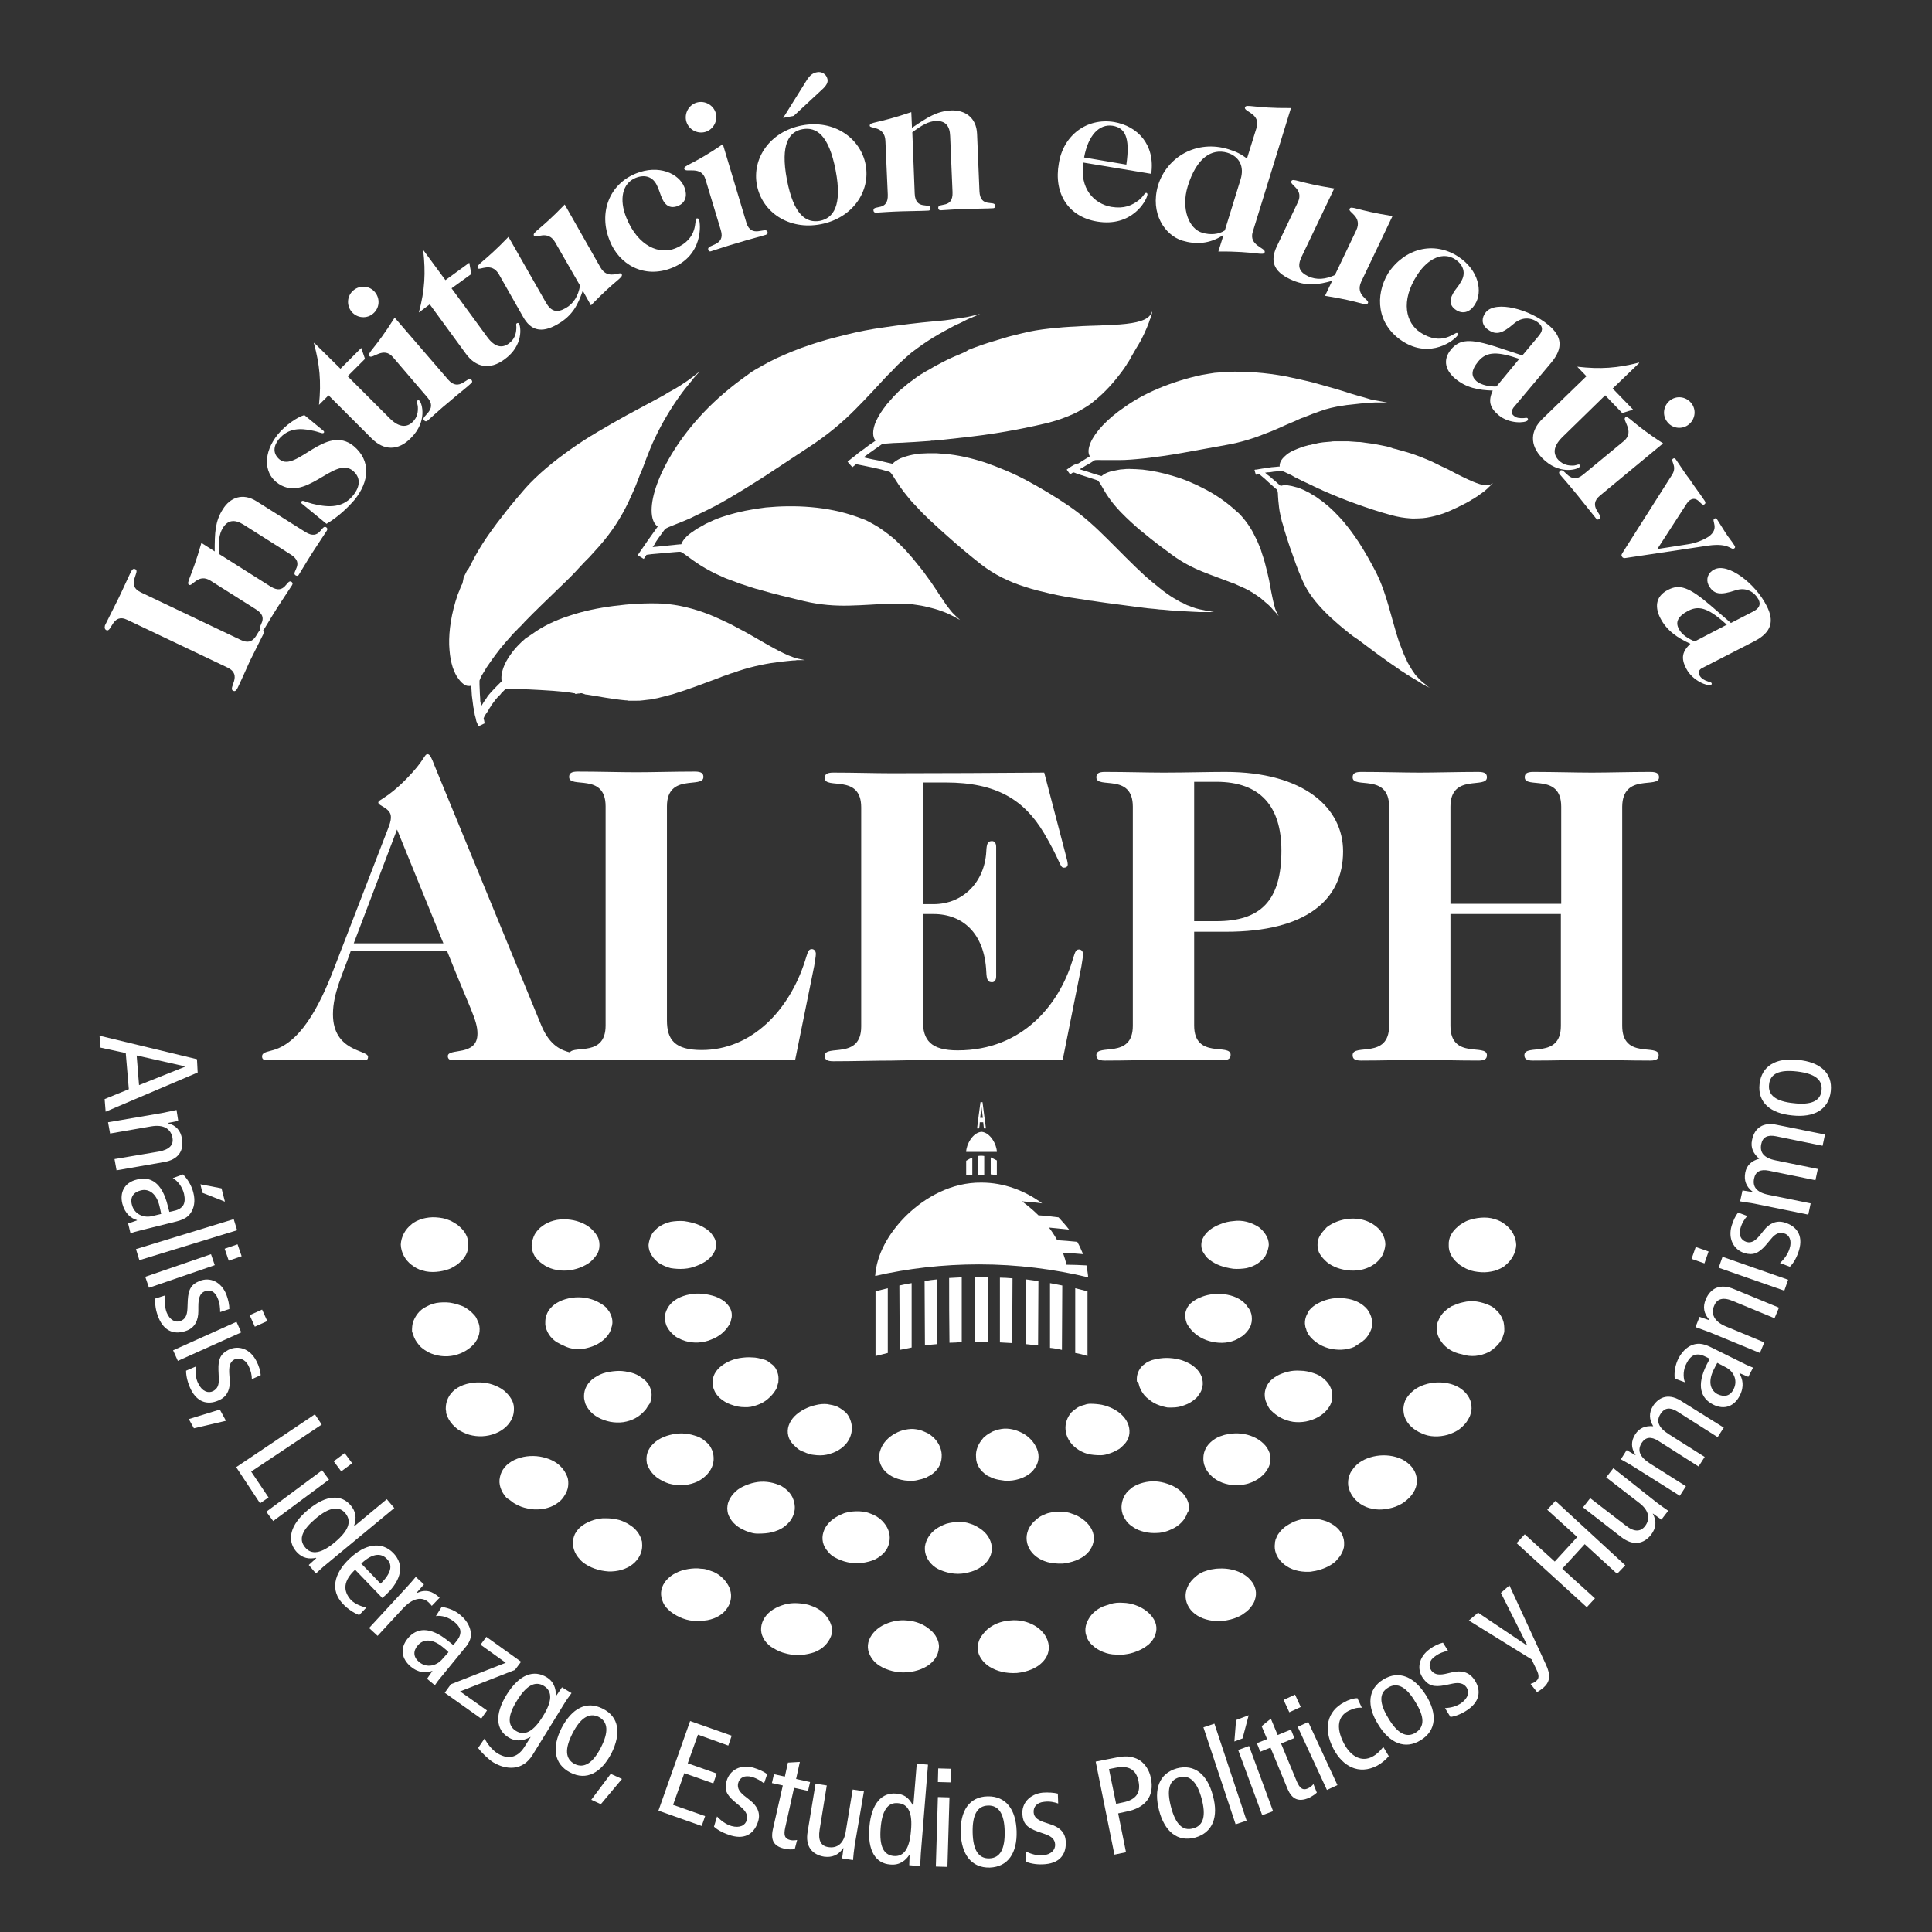 <?xml version="1.0" encoding="utf-8"?>
<!-- Generator: Adobe Illustrator 27.2.0, SVG Export Plug-In . SVG Version: 6.00 Build 0)  -->
<svg version="1.1" id="Capa_1" xmlns="http://www.w3.org/2000/svg" xmlns:xlink="http://www.w3.org/1999/xlink" x="0px" y="0px"
	 viewBox="0 0 566.9 566.9" style="enable-background:new 0 0 566.9 566.9;" xml:space="preserve">
<rect x="0" y="0" width="566.9" height="566.9" fill="#333333" stroke="none"/>
<style type="text/css">
	.st0{fill:#FFFFFF;}
</style>
<g>
	<path class="st0" d="M179.2,520.5l3.3,1.5l-6.2,7.4l-2.8-1.3L179.2,520.5z"/>
	<path class="st0" d="M210.4,533c1.2,1.3,2.6,2.3,4.2,2.8c2.5,0.7,4.1-0.2,4.5-1.7c0.4-1.3-0.1-2.5-1.6-3.8l-1.9-1.6
		c-2.5-2.1-3.1-3.6-2.4-6.1c0.9-3.2,4.1-5,7.9-3.9c1.6,0.5,3,1.1,4,1.9l-0.9,2.7c-0.9-0.7-2.1-1.5-3.6-1.9c-2.1-0.6-3.6,0.2-4,1.8
		c-0.4,1.6,0.5,2.8,2.4,4.2l1,0.8c2.1,1.6,3.2,3.7,2.5,6.1c-1,3.4-3.5,5.6-8,4.3c-2-0.6-3.8-1.5-5-2.6L210.4,533z"/>
	<path class="st0" d="M233.2,542.6c-0.8,0.1-2,0.1-2.9-0.1c-3-0.7-4.3-2.2-3.5-5.8l2.9-12.8l-3.2-0.7l0.6-2.6l3.2,0.7l0.9-4.1
		l3.5-0.2l-1.1,5l4.1,0.9l-0.6,2.6l-4.1-0.9l-2.6,11.7c-0.5,2.3-0.1,3.2,1.4,3.6c0.8,0.2,1.5,0.1,2.1,0L233.2,542.6z"/>
	<path class="st0" d="M250.8,541.4c-0.2,1.5-0.4,2.9-0.5,4.4l-3.2-0.5l0.4-3l-0.1,0c-1.4,2.1-3.3,2.8-5.6,2.5
		c-3.5-0.6-5.6-3-4.8-7.4l2.3-14l3.3,0.5l-2.1,13c-0.5,3.2,0.4,4.8,2.6,5.1c2.6,0.4,4.6-1.1,5.1-4.8l2-12.1l3.3,0.5L250.8,541.4z"/>
	<path class="st0" d="M270.2,543.8c-0.1,1.2-0.1,2.5-0.2,3.8l-3.2-0.3l0.1-3l-0.1,0c-1,1.5-2.7,3.1-5.6,2.8c-4.2-0.3-6.7-4-6.1-11
		c0.6-7,3.7-10.2,7.9-9.8c2.3,0.2,3.7,1.2,4.9,3.5l0.1,0l1-12.3l3.3,0.3L270.2,543.8z M263.5,529.1c-3.1-0.3-4.7,2.3-5.1,7.4
		c-0.4,5.1,0.8,7.8,3.8,8.1c3.1,0.3,4.7-2.3,5.1-7.4C267.8,532.1,266.6,529.3,263.5,529.1z"/>
	<path class="st0" d="M275.2,527.3l3.4,0.1l-0.6,20.4l-3.4-0.1L275.2,527.3z M279,519l-0.1,4l-3.7-0.1l0.1-4L279,519z"/>
	<path class="st0" d="M289.8,527.1c5.4-0.1,8.3,3.9,8.5,10.2c0.2,6.4-2.5,10.5-7.9,10.7c-5.4,0.1-8.3-3.9-8.5-10.2
		C281.7,531.4,284.4,527.2,289.8,527.1z M290.3,545.3c3.2-0.1,4.6-2.8,4.5-7.9c-0.1-5.1-1.7-7.7-4.9-7.6c-3.2,0.1-4.6,2.8-4.5,7.9
		C285.5,542.8,287.1,545.4,290.3,545.3z"/>
	<path class="st0" d="M301.1,543.3c1.6,0.8,3.2,1.2,4.9,1.1c2.5-0.2,3.7-1.7,3.6-3.2c-0.1-1.4-0.9-2.3-2.9-3l-2.3-0.8
		c-3-1.1-4.2-2.3-4.4-4.9c-0.3-3.3,2.1-6.1,6-6.5c1.7-0.1,3.2,0,4.4,0.3l0.1,2.9c-1.1-0.4-2.5-0.7-4.1-0.5c-2.2,0.2-3.2,1.5-3.1,3.1
		c0.1,1.6,1.4,2.4,3.7,3.1l1.2,0.4c2.6,0.8,4.3,2.3,4.5,4.8c0.3,3.5-1.3,6.5-6,6.9c-2.1,0.2-4.1-0.1-5.6-0.7L301.1,543.3z"/>
	<path class="st0" d="M321.5,516.9l6.6-1.3c2.7-0.5,4.6-0.1,6.3,0.9c1.6,1.1,2.8,2.8,3.3,5.2c1.1,5.3-1.5,8.8-7.3,9.9l-2.3,0.5
		l2.3,11.4l-3.4,0.7L321.5,516.9z M327.5,529.3l1.9-0.4c4.2-0.8,5.3-3.1,4.7-6.1c-0.7-3.8-3.2-4.8-6.7-4.1l-2,0.4L327.5,529.3z"/>
	<path class="st0" d="M345.3,518.9c5.2-1.4,9,1.8,10.6,8c1.7,6.2,0,10.8-5.2,12.3c-5.2,1.4-9-1.8-10.6-8
		C338.5,525,340.1,520.4,345.3,518.9z M350.1,536.5c3.1-0.8,3.8-3.8,2.5-8.7c-1.3-4.9-3.5-7.1-6.5-6.3c-3.1,0.8-3.8,3.8-2.5,8.7
		C344.9,535.2,347,537.4,350.1,536.5z"/>
	<g>
		<path class="st0" d="M444.9,365.3c-0.1-2.4-1.3-4.5-3.1-5.9c-0.5-0.4-1-0.7-1.5-1c-0.6-0.3-1.1-0.5-1.8-0.7
			c-1.2-0.4-2.6-0.5-3.9-0.4c-1.4,0.1-2.7,0.4-3.8,0.8c-0.6,0.2-1.1,0.5-1.6,0.8c-0.5,0.3-1,0.6-1.4,1c-1.8,1.5-2.8,3.3-2.7,5.4
			c-0.1,2.1,1,4,2.7,5.4c0.4,0.4,0.9,0.7,1.4,1c0.5,0.3,1,0.6,1.6,0.8c1.1,0.5,2.4,0.7,3.8,0.8c1.4,0.1,2.7-0.1,3.9-0.4
			c0.6-0.2,1.2-0.4,1.8-0.7c0.6-0.3,1.1-0.6,1.5-1C443.6,369.7,444.8,367.6,444.9,365.3z"/>
		<path class="st0" d="M424.8,421c0.6-0.2,1.2-0.4,1.8-0.7c0.6-0.3,1.2-0.6,1.7-1c1-0.8,1.9-1.7,2.5-2.8c0.3-0.5,0.6-1.1,0.7-1.6
			c0.1-0.3,0.2-0.5,0.2-0.8c0-0.3,0.1-0.6,0.1-0.8c0-1.1-0.2-2.2-0.7-3.1c-1-1.9-2.9-3.4-5.4-4.1c-2.6-0.7-5.3-0.6-7.7,0.2
			c-1.2,0.4-2.2,0.9-3.1,1.6c-0.2,0.2-0.4,0.4-0.6,0.5c-0.2,0.2-0.4,0.4-0.6,0.6c-0.4,0.4-0.7,0.8-1,1.3c-0.6,0.9-0.8,1.9-0.9,2.9
			c0,0.5,0,1,0.1,1.5c0.1,0.5,0.2,1,0.4,1.4c0.8,1.9,2.5,3.5,4.9,4.5C419.5,421.7,422.3,421.7,424.8,421z"/>
		<path class="st0" d="M436.7,396.8c0.3-0.1,0.6-0.3,0.8-0.5c0.3-0.2,0.5-0.3,0.7-0.5c0.5-0.4,0.9-0.8,1.3-1.2
			c0.8-0.9,1.4-1.9,1.7-3.1c0.1-0.3,0.2-0.6,0.2-0.9c0-0.3,0-0.6,0-0.9c0-0.6-0.1-1.1-0.2-1.7c-0.3-1.1-0.8-2.1-1.5-2.9
			c-0.4-0.4-0.8-0.8-1.2-1.2c-0.5-0.4-1-0.7-1.5-0.9c-1.1-0.5-2.4-0.9-3.7-1.1s-2.7-0.1-3.9,0.2c-0.6,0.1-1.2,0.3-1.8,0.5
			c-0.6,0.2-1.1,0.5-1.7,0.7c-1,0.6-1.9,1.3-2.6,2.1c-0.3,0.4-0.6,0.8-0.9,1.3c-0.1,0.2-0.2,0.5-0.3,0.7c-0.1,0.2-0.2,0.5-0.3,0.7
			c-0.3,1-0.3,2-0.1,3c0.1,0.5,0.3,1,0.5,1.4c0.1,0.2,0.2,0.5,0.4,0.7c0.1,0.2,0.3,0.4,0.4,0.6c1.2,1.7,3.3,3.1,6,3.6
			C431.7,398.3,434.4,397.9,436.7,396.8z"/>
		<path class="st0" d="M396.8,438.9c0.6,0.9,1.4,1.7,2.4,2.4c1.1,0.7,2.2,1.2,3.5,1.4c1.3,0.3,2.6,0.3,3.9,0.1
			c1.3-0.2,2.6-0.5,3.8-1.1c0.6-0.3,1.2-0.6,1.7-1c0.5-0.4,1-0.8,1.5-1.3c1.8-1.9,2.5-4.1,2-6.2c-0.4-2-1.9-3.8-4.2-5
			c-2.3-1.1-5-1.4-7.5-1c-2.4,0.4-4.8,1.4-6.3,3.1c-0.4,0.4-0.7,0.9-1,1.3c-0.3,0.4-0.5,0.9-0.7,1.4c-0.3,0.9-0.4,1.9-0.3,2.9
			C395.8,437,396.2,438,396.8,438.9z"/>
		<path class="st0" d="M359,475.6c1.4-0.2,2.8-0.5,4.1-1.1c0.7-0.3,1.3-0.6,1.8-1c0.6-0.4,1.1-0.8,1.5-1.2c0.8-0.9,1.5-1.8,1.8-2.8
			c0.7-2,0.3-4.1-1.2-5.8c-1.5-1.8-3.9-2.9-6.4-3.3c-1.2-0.2-2.5-0.2-3.8-0.1c-0.6,0.1-1.3,0.2-1.9,0.3c-0.6,0.2-1.2,0.4-1.8,0.6
			c-1.2,0.5-2.1,1.2-2.9,2c-0.8,0.8-1.4,1.6-1.8,2.6c-0.8,1.9-0.7,4,0.5,5.9c1.2,1.9,3.4,3.2,5.9,3.7
			C356.2,475.7,357.5,475.8,359,475.6z"/>
		<path class="st0" d="M384,461.2c0.3,0,0.7,0,1-0.1c0.7-0.1,1.3-0.2,2-0.4c1.3-0.4,2.6-0.9,3.8-1.7c0.6-0.4,1.1-0.8,1.5-1.3
			c0.4-0.5,0.8-0.9,1.1-1.4c0.6-1,1-2,1-3c0-0.3,0-0.5,0-0.8c0-0.3-0.1-0.5-0.1-0.8c-0.1-0.5-0.3-1-0.5-1.5
			c-0.5-0.9-1.2-1.8-2.2-2.5c-1-0.7-2.1-1.3-3.3-1.6c-0.6-0.2-1.2-0.3-1.8-0.4c-0.3,0-0.6-0.1-0.9-0.1c-0.3,0-0.6,0-1,0
			c-1.3,0-2.6,0.1-3.8,0.5c-0.6,0.2-1.2,0.4-1.7,0.7c-0.6,0.3-1.1,0.6-1.6,0.9c-1,0.7-1.8,1.5-2.4,2.4c-0.3,0.4-0.5,0.9-0.7,1.4
			c-0.1,0.2-0.2,0.5-0.2,0.7c-0.1,0.2-0.1,0.5-0.1,0.7c-0.3,1.9,0.4,4,2.1,5.6c1.7,1.7,4.2,2.6,6.8,2.7
			C383.3,461.2,383.6,461.2,384,461.2z"/>
		<path class="st0" d="M333.2,471c-0.6-0.2-1.2-0.4-1.8-0.5c-0.6-0.1-1.2-0.2-1.9-0.2c-1.3-0.1-2.6,0-3.8,0.4
			c-0.6,0.2-1.2,0.4-1.8,0.6c-0.6,0.2-1.1,0.5-1.6,0.8c-1,0.6-1.8,1.4-2.4,2.2c-0.6,0.9-1.1,1.8-1.3,2.8c-0.2,1-0.2,2,0.2,3
			c0.3,1,0.9,2,1.8,2.7c0.8,0.8,1.8,1.4,3,1.9c1.2,0.5,2.5,0.8,3.9,0.8c0.7,0,1.4,0,2.2,0c0.7-0.1,1.5-0.2,2.2-0.4
			c1.4-0.4,2.7-0.9,3.8-1.6c0.5-0.3,1-0.7,1.5-1.1c0.4-0.4,0.8-0.9,1.1-1.3c1.2-1.9,1.4-4,0.3-5.9S335.5,471.8,333.2,471z"/>
		<path class="st0" d="M272.9,478.2c-1.7-1.5-4-2.5-6.7-2.7c-2.7-0.3-5.2,0.4-7.3,1.5c-2,1.1-3.6,2.9-4.1,4.9
			c-0.5,2.1,0.3,4.1,1.9,5.8c1.7,1.6,4.3,2.7,7.3,3c3,0.2,5.9-0.5,8-1.8c1-0.6,1.9-1.5,2.5-2.4c0.6-0.9,0.9-1.9,1-3s-0.2-2.1-0.7-3
			C274.4,479.7,273.8,478.9,272.9,478.2z"/>
		<path class="st0" d="M303.6,477c-2.1-1.2-4.6-1.8-7.3-1.5c-2.7,0.2-5,1.2-6.7,2.7c-0.8,0.8-1.5,1.6-2,2.5c-0.5,0.9-0.7,1.9-0.7,3
			c0,1.1,0.4,2.1,1,3c0.6,0.9,1.4,1.7,2.5,2.4c2.1,1.3,4.9,2,8,1.8c3-0.3,5.7-1.4,7.3-3c1.7-1.6,2.4-3.7,1.9-5.8
			C307.1,479.9,305.6,478.2,303.6,477z"/>
		<path class="st0" d="M242.6,474.4c-0.6-0.9-1.4-1.6-2.4-2.2c-0.5-0.3-1-0.6-1.6-0.8c-0.6-0.2-1.2-0.5-1.8-0.6
			c-1.3-0.3-2.6-0.4-3.8-0.4c-0.6,0-1.3,0.1-1.9,0.2c-0.6,0.1-1.2,0.3-1.8,0.5c-2.3,0.8-4.3,2.2-5.3,4.2s-0.9,4.1,0.3,5.9
			c0.3,0.5,0.7,0.9,1.1,1.3c0.4,0.4,0.9,0.8,1.5,1.1c1.1,0.7,2.4,1.3,3.8,1.6c0.7,0.2,1.5,0.3,2.2,0.4c0.7,0.1,1.5,0.1,2.2,0
			c1.4-0.1,2.7-0.4,3.9-0.8c1.2-0.5,2.2-1.1,3-1.9c0.8-0.8,1.4-1.7,1.8-2.7s0.4-2.1,0.2-3C243.7,476.2,243.3,475.2,242.6,474.4z"/>
		<path class="st0" d="M188.3,452.1c-0.1-0.2-0.1-0.5-0.2-0.7c-0.2-0.5-0.4-0.9-0.7-1.4c-0.6-0.9-1.3-1.7-2.4-2.4
			c-0.5-0.3-1-0.7-1.6-0.9c-0.5-0.3-1.1-0.5-1.7-0.7c-1.2-0.3-2.5-0.5-3.8-0.5c-0.3,0-0.6,0-1,0c-0.3,0-0.6,0.1-0.9,0.1
			c-0.6,0.1-1.2,0.2-1.8,0.4c-1.2,0.4-2.3,0.9-3.3,1.6c-1,0.7-1.7,1.6-2.2,2.5c-0.2,0.5-0.4,1-0.5,1.5c-0.1,0.3-0.1,0.5-0.1,0.8
			c0,0.3,0,0.5,0,0.8c0.1,1,0.4,2,1,3c0.3,0.5,0.7,1,1.1,1.4c0.4,0.5,0.9,0.9,1.5,1.3c1.2,0.8,2.4,1.3,3.8,1.7
			c0.7,0.2,1.3,0.3,2,0.4c0.3,0,0.7,0.1,1,0.1c0.3,0,0.7,0,1,0c2.7-0.1,5.2-1.1,6.8-2.7c1.7-1.7,2.3-3.7,2.1-5.6
			C188.4,452.6,188.4,452.3,188.3,452.1z"/>
		<path class="st0" d="M207.6,460.6c-0.6-0.2-1.3-0.3-1.9-0.3c-1.2-0.2-2.5-0.1-3.8,0.1c-2.5,0.4-4.8,1.5-6.4,3.3
			c-1.5,1.8-1.9,3.8-1.2,5.8c0.3,1,0.9,2,1.8,2.8c0.4,0.4,0.9,0.8,1.5,1.2c0.6,0.4,1.2,0.7,1.8,1c1.3,0.6,2.7,1,4.1,1.1
			c1.4,0.1,2.8,0,4.1-0.2c2.6-0.5,4.7-1.8,5.9-3.7c1.2-1.9,1.3-4,0.5-5.9c-0.4-0.9-1-1.8-1.8-2.6c-0.8-0.8-1.7-1.5-2.9-2
			C208.8,461,208.2,460.8,207.6,460.6z"/>
		<path class="st0" d="M150.3,440.7c0.5,0.4,1.1,0.7,1.7,1c1.2,0.6,2.5,0.9,3.8,1.1c1.3,0.2,2.6,0.1,3.9-0.1
			c1.3-0.3,2.5-0.7,3.5-1.4c1.1-0.7,1.9-1.5,2.4-2.4c0.6-0.9,1-1.9,1.1-2.8c0.1-1,0.1-2-0.3-2.9c-0.2-0.5-0.4-0.9-0.7-1.4
			c-0.3-0.5-0.6-0.9-1-1.3c-1.5-1.7-3.9-2.7-6.3-3.1c-2.5-0.4-5.2-0.1-7.5,1c-2.3,1.1-3.8,2.9-4.2,5c-0.5,2.1,0.3,4.3,2,6.2
			C149.3,439.9,149.8,440.3,150.3,440.7z"/>
		<path class="st0" d="M121.2,391.5c0.3,1.1,0.9,2.2,1.7,3.1c0.4,0.5,0.8,0.9,1.3,1.2c0.2,0.2,0.5,0.4,0.7,0.5
			c0.3,0.2,0.5,0.3,0.8,0.5c2.3,1.1,5,1.5,7.6,0.9c2.6-0.6,4.7-2,6-3.6c0.2-0.2,0.3-0.4,0.4-0.6c0.1-0.2,0.3-0.4,0.4-0.7
			c0.2-0.5,0.4-0.9,0.5-1.4c0.2-1,0.2-2-0.1-3c-0.1-0.3-0.2-0.5-0.3-0.7c-0.1-0.2-0.2-0.5-0.3-0.7c-0.2-0.5-0.5-0.9-0.9-1.3
			c-0.7-0.8-1.6-1.5-2.6-2.1c-0.5-0.3-1.1-0.5-1.7-0.7c-0.6-0.2-1.2-0.4-1.8-0.5c-1.2-0.3-2.6-0.3-3.9-0.2s-2.6,0.5-3.7,1.1
			c-0.6,0.3-1.1,0.6-1.5,0.9c-0.5,0.4-0.9,0.8-1.2,1.2c-0.7,0.9-1.2,1.8-1.5,2.9c-0.1,0.5-0.2,1.1-0.2,1.7c0,0.3,0,0.6,0,0.9
			C121,390.9,121.1,391.2,121.2,391.5z"/>
		<path class="st0" d="M131,414.9c0.2,0.5,0.4,1.1,0.7,1.6c0.6,1.1,1.5,2,2.5,2.8c0.5,0.4,1.1,0.7,1.7,1c0.6,0.3,1.2,0.5,1.8,0.7
			c2.5,0.7,5.2,0.6,7.7-0.4s4.1-2.7,4.9-4.5c0.2-0.5,0.3-0.9,0.4-1.4c0.1-0.5,0.1-1,0.1-1.5c0-1-0.3-2-0.9-2.9
			c-0.3-0.5-0.6-0.9-1-1.3c-0.2-0.2-0.4-0.4-0.6-0.6c-0.2-0.2-0.4-0.4-0.6-0.5c-0.9-0.7-2-1.2-3.1-1.6c-2.3-0.8-5.1-0.9-7.7-0.2
			c-2.6,0.7-4.5,2.2-5.4,4.1c-0.5,1-0.7,2-0.7,3.1c0,0.3,0,0.5,0.1,0.8C130.9,414.4,130.9,414.7,131,414.9z"/>
		<path class="st0" d="M124,372.8c1.2,0.4,2.6,0.5,3.9,0.4c1.4-0.1,2.7-0.4,3.8-0.8c0.6-0.2,1.1-0.5,1.6-0.8c0.5-0.3,1-0.6,1.4-1
			c1.8-1.5,2.8-3.3,2.7-5.4c0.1-2.1-1-4-2.7-5.4c-0.4-0.4-0.9-0.7-1.4-1c-0.5-0.3-1-0.6-1.6-0.8c-1.1-0.5-2.4-0.7-3.8-0.8
			c-1.4-0.1-2.7,0.1-3.9,0.4c-0.6,0.2-1.2,0.4-1.8,0.7c-0.6,0.3-1.1,0.6-1.5,1c-1.8,1.4-3,3.6-3.1,5.9c0.1,2.4,1.3,4.5,3.1,5.9
			c0.5,0.4,1,0.7,1.5,1C122.8,372.4,123.4,372.7,124,372.8z"/>
		<path class="st0" d="M387.3,362.6c-0.5,0.8-0.7,1.7-0.7,2.7c0,0.9,0.2,1.9,0.7,2.7c0.5,0.8,1.2,1.6,2,2.3c1.7,1.4,4.1,2.3,6.8,2.5
			c2.7,0.2,5.3-0.5,7.2-1.9c1-0.7,1.7-1.5,2.3-2.5c0.5-1,0.8-2,0.9-3.2c0-1.1-0.3-2.2-0.9-3.2c-0.5-1-1.3-1.8-2.3-2.5
			c-1.9-1.4-4.5-2.1-7.2-1.9c-2.7,0.2-5.1,1.2-6.8,2.5C388.5,361,387.8,361.7,387.3,362.6z"/>
		<path class="st0" d="M375.8,416c1.1,0.6,2.4,1,3.6,1.2c0.6,0.1,1.3,0.1,1.9,0.1c0.6,0,1.3-0.1,1.9-0.2c2.5-0.5,4.9-1.7,6.4-3.7
			c0.4-0.5,0.7-1,0.9-1.5c0.2-0.5,0.4-1,0.4-1.6c0.1-1,0-2.1-0.4-3c-0.4-1-1-1.8-1.9-2.6c-0.9-0.8-1.9-1.4-3.2-1.8
			c-1.2-0.4-2.5-0.7-3.8-0.7c-1.3-0.1-2.6,0-3.7,0.3c-1.2,0.3-2.3,0.7-3.2,1.2c-0.5,0.3-0.9,0.6-1.3,0.9c-0.4,0.3-0.8,0.7-1.1,1.1
			c-1.2,1.7-1.5,3.5-0.9,5.4c0.2,0.5,0.4,0.9,0.6,1.4c0.2,0.4,0.5,0.9,0.9,1.3C373.8,414.7,374.7,415.4,375.8,416z"/>
		<path class="st0" d="M398.9,394.2c0.3-0.2,0.5-0.3,0.8-0.5c0.2-0.2,0.4-0.4,0.7-0.6c0.8-0.8,1.5-1.8,1.9-2.9
			c0.1-0.3,0.2-0.5,0.2-0.8c0.1-0.3,0.1-0.5,0.1-0.8c0-0.5,0-1.1-0.1-1.6c-0.2-1-0.7-2-1.3-2.8c-1.4-1.7-3.7-2.9-6.4-3.2
			c-2.7-0.4-5.3,0.1-7.4,1.1c-1.1,0.5-2,1.1-2.7,1.8c-0.4,0.4-0.7,0.7-0.9,1.2c-0.1,0.2-0.2,0.4-0.3,0.6c-0.1,0.2-0.2,0.4-0.3,0.7
			c-0.3,0.9-0.4,1.8-0.2,2.7c0,0.2,0.1,0.5,0.2,0.7c0.1,0.2,0.1,0.4,0.2,0.7c0.2,0.4,0.4,0.9,0.7,1.3c1.2,1.6,3.2,3.1,5.7,3.8
			c2.6,0.7,5.3,0.6,7.6-0.4C397.9,394.8,398.4,394.6,398.9,394.2z"/>
		<path class="st0" d="M362.4,435.8c0.7,0,1.3,0,2-0.1c0.6-0.1,1.3-0.2,1.9-0.4c1.3-0.4,2.5-1,3.5-1.8c1-0.8,1.8-1.7,2.3-2.7
			c0.3-0.5,0.4-1,0.6-1.5c0.1-0.5,0.1-1,0.1-1.5c-0.1-2-1.3-3.9-3.4-5.3c-2.1-1.4-4.7-2-7.1-1.9c-0.6,0-1.2,0.1-1.8,0.2
			c-0.6,0.1-1.2,0.2-1.7,0.4c-1.1,0.3-2.1,0.8-3,1.5c-0.9,0.7-1.5,1.4-2,2.3c-0.2,0.4-0.4,0.9-0.5,1.3c-0.1,0.5-0.2,0.9-0.2,1.4
			c-0.1,1.9,0.7,3.9,2.5,5.5C357.3,434.8,359.8,435.7,362.4,435.8z"/>
		<path class="st0" d="M319.9,454.7c1.2-1.8,1.4-3.9,0.5-5.8s-2.8-3.5-4.9-4.4c-0.5-0.2-1.1-0.4-1.7-0.6c-0.3-0.1-0.6-0.1-0.9-0.2
			c-0.3-0.1-0.6-0.1-0.9-0.1c-1.2-0.1-2.4-0.1-3.6,0.2c-0.3,0.1-0.6,0.1-0.9,0.2c-0.3,0.1-0.6,0.2-0.8,0.3c-0.5,0.2-1,0.4-1.5,0.7
			c-0.9,0.6-1.7,1.3-2.4,2.1c-1.3,1.6-1.9,3.6-1.4,5.7c0.5,2.1,2,3.8,4.2,4.9c1.1,0.5,2.3,0.9,3.7,1c0.7,0.1,1.4,0.1,2.1,0.1
			c0.4,0,0.7,0,1.1-0.1c0.4,0,0.7-0.1,1.1-0.2c1.4-0.3,2.7-0.8,3.7-1.4c0.3-0.2,0.5-0.3,0.8-0.5c0.2-0.2,0.5-0.4,0.7-0.6
			C319.2,455.6,319.6,455.2,319.9,454.7z"/>
		<path class="st0" d="M348.9,442.5c0-0.5-0.1-1-0.2-1.5c-0.3-1-0.8-1.9-1.6-2.8c-0.8-0.9-1.8-1.6-2.8-2.1c-0.5-0.3-1.1-0.5-1.7-0.7
			c-0.6-0.2-1.2-0.4-1.8-0.5c-2.4-0.5-4.8-0.2-7,0.7c-0.5,0.2-1,0.5-1.5,0.8c-0.4,0.3-0.8,0.7-1.2,1c-0.7,0.7-1.3,1.6-1.6,2.5
			c-0.3,0.9-0.5,1.9-0.4,2.9c0.1,1,0.4,2,1,2.9c0.6,1,1.4,1.8,2.4,2.4c1,0.7,2.1,1.1,3.3,1.4c1.2,0.3,2.6,0.4,3.9,0.3
			c0.7,0,1.4-0.2,2-0.3c0.7-0.2,1.3-0.4,1.9-0.7c2.6-1.1,4.2-3,4.8-4.9C348.8,443.5,348.8,443,348.9,442.5z"/>
		<path class="st0" d="M291,453.8c-0.2-2.1-1.5-4-3.3-5.2c-0.9-0.6-1.9-1.2-3-1.5c-1.1-0.4-2.3-0.6-3.5-0.5c-1.2,0-2.4,0.2-3.5,0.5
			c-1.1,0.4-2.1,0.9-3,1.5c-1.8,1.3-3,3.1-3.3,5.2c-0.2,2.1,0.7,4.1,2.4,5.6c0.9,0.8,2,1.3,3.2,1.7c1.2,0.4,2.6,0.7,4.1,0.7
			c1.5,0,2.8-0.3,4.1-0.7c1.2-0.4,2.3-1,3.2-1.7C290.3,457.9,291.2,455.9,291,453.8z"/>
		<path class="st0" d="M226.5,449.6c1.2-0.3,2.4-0.8,3.3-1.4c1-0.7,1.8-1.5,2.4-2.4c0.6-1,0.9-2,1-2.9c0.1-1-0.1-2-0.4-2.9
			c-0.3-0.9-0.9-1.8-1.6-2.5c-0.4-0.4-0.8-0.7-1.2-1c-0.4-0.3-0.9-0.6-1.5-0.8c-2.2-0.9-4.6-1.2-7-0.7c-0.6,0.1-1.2,0.3-1.8,0.5
			c-0.6,0.2-1.1,0.4-1.7,0.7c-1.1,0.5-2,1.2-2.8,2.1c-0.8,0.9-1.3,1.8-1.6,2.8c-0.1,0.5-0.2,1-0.2,1.5c0,0.5,0.1,1,0.2,1.5
			c0.6,1.9,2.2,3.8,4.8,4.9c0.6,0.3,1.3,0.5,1.9,0.7c0.7,0.2,1.3,0.3,2,0.3C224,450,225.3,449.9,226.5,449.6z"/>
		<path class="st0" d="M260.9,452.7c0.5-2.1-0.1-4.1-1.4-5.7c-0.6-0.8-1.4-1.5-2.4-2.1c-0.5-0.3-1-0.5-1.5-0.7
			c-0.3-0.1-0.5-0.2-0.8-0.3c-0.3-0.1-0.6-0.2-0.9-0.2c-1.2-0.3-2.4-0.3-3.6-0.2c-0.3,0-0.6,0.1-0.9,0.1c-0.3,0-0.6,0.1-0.9,0.2
			c-0.6,0.1-1.1,0.3-1.7,0.6c-2.1,0.9-4,2.4-4.9,4.4c-0.9,2-0.7,4.1,0.5,5.8c0.3,0.4,0.7,0.9,1.1,1.3c0.2,0.2,0.4,0.4,0.7,0.6
			c0.2,0.2,0.5,0.3,0.8,0.5c1.1,0.6,2.3,1.1,3.7,1.4c0.4,0.1,0.7,0.1,1.1,0.2c0.4,0,0.7,0.1,1.1,0.1c0.7,0,1.4,0,2.1-0.1
			c1.3-0.2,2.6-0.5,3.7-1C258.9,456.5,260.5,454.8,260.9,452.7z"/>
		<path class="st0" d="M198.1,435.7c0.7,0.1,1.3,0.1,2,0.1c2.6-0.1,5.1-1,6.8-2.6c1.8-1.6,2.6-3.6,2.5-5.5c0-0.5-0.1-0.9-0.2-1.4
			c-0.1-0.5-0.3-0.9-0.5-1.3c-0.4-0.9-1.1-1.6-2-2.3c-0.8-0.7-1.9-1.2-3-1.5c-0.6-0.2-1.1-0.3-1.7-0.4c-0.6-0.1-1.2-0.1-1.8-0.2
			c-2.4,0-5,0.6-7.1,1.9c-2.1,1.4-3.3,3.2-3.4,5.3c0,0.5,0,1,0.1,1.5c0.1,0.5,0.3,1,0.6,1.5c0.5,1,1.3,1.9,2.3,2.7
			c1.1,0.8,2.3,1.4,3.5,1.8C196.9,435.5,197.5,435.6,198.1,435.7z"/>
		<path class="st0" d="M172.8,395.4c2.6-0.7,4.6-2.2,5.7-3.8c0.3-0.4,0.5-0.8,0.7-1.3c0.1-0.2,0.2-0.4,0.2-0.7
			c0.1-0.2,0.1-0.5,0.2-0.7c0.2-0.9,0.1-1.8-0.2-2.7c-0.1-0.2-0.2-0.4-0.3-0.7c-0.1-0.2-0.2-0.4-0.3-0.6c-0.3-0.4-0.6-0.8-0.9-1.2
			c-0.7-0.7-1.7-1.3-2.7-1.8c-2-1-4.7-1.5-7.4-1.1c-2.7,0.4-5,1.5-6.4,3.2c-0.7,0.8-1.1,1.8-1.3,2.8c-0.1,0.5-0.1,1.1-0.1,1.6
			c0,0.3,0,0.5,0.1,0.8c0.1,0.3,0.1,0.5,0.2,0.8c0.4,1.1,1,2.1,1.9,2.9c0.2,0.2,0.4,0.4,0.7,0.6c0.2,0.2,0.5,0.4,0.8,0.5
			c0.5,0.3,1.1,0.6,1.6,0.8C167.5,396,170.2,396.2,172.8,395.4z"/>
		<path class="st0" d="M190.9,411.2c0.6-1.9,0.3-3.7-0.9-5.4c-0.3-0.4-0.7-0.8-1.1-1.1c-0.4-0.3-0.9-0.6-1.3-0.9
			c-0.9-0.6-2-1-3.2-1.2c-1.2-0.3-2.5-0.4-3.7-0.3c-1.3,0.1-2.6,0.3-3.8,0.7c-1.2,0.4-2.3,1.1-3.2,1.8c-0.9,0.8-1.5,1.6-1.9,2.6
			c-0.4,1-0.5,2-0.4,3c0.1,0.5,0.2,1,0.4,1.6c0.2,0.5,0.5,1,0.9,1.5c1.4,2,3.9,3.2,6.4,3.7c0.6,0.1,1.3,0.2,1.9,0.2
			c0.7,0,1.3,0,1.9-0.1c1.3-0.2,2.5-0.6,3.6-1.2c1.1-0.6,2-1.4,2.7-2.2c0.4-0.4,0.6-0.8,0.9-1.3
			C190.5,412.1,190.8,411.7,190.9,411.2z"/>
		<path class="st0" d="M159.2,370.9c1.9,1.4,4.5,2.1,7.2,1.9c2.7-0.2,5.1-1.2,6.8-2.5c0.8-0.7,1.5-1.5,2-2.3
			c0.5-0.8,0.7-1.7,0.7-2.7c0-0.9-0.2-1.9-0.7-2.7c-0.5-0.8-1.2-1.6-2-2.3c-1.7-1.4-4.1-2.3-6.8-2.5c-2.7-0.2-5.3,0.5-7.2,1.9
			c-1,0.7-1.7,1.5-2.3,2.5c-0.5,1-0.8,2-0.9,3.2c0,1.1,0.3,2.2,0.9,3.2C157.5,369.4,158.2,370.2,159.2,370.9z"/>
		<path class="st0" d="M200.7,372.3c1.4-0.1,2.6-0.4,3.8-0.9c1.1-0.4,2.2-1,3-1.6c0.4-0.3,0.8-0.7,1.1-1c0.3-0.4,0.6-0.7,0.8-1.1
			c0.5-0.8,0.7-1.6,0.7-2.4c0-0.9-0.2-1.7-0.7-2.4c-0.3-0.4-0.5-0.8-0.8-1.1c-0.3-0.4-0.7-0.7-1.1-1c-0.8-0.6-1.9-1.2-3-1.6
			c-1.1-0.4-2.4-0.7-3.8-0.9c-1.4-0.1-2.7,0-3.9,0.2c-1.2,0.3-2.3,0.7-3.3,1.4c-0.5,0.3-0.9,0.7-1.3,1.1c-0.4,0.4-0.8,0.8-1,1.3
			c-0.5,0.9-0.8,2-0.9,3c0,1.1,0.3,2.1,0.9,3c0.3,0.5,0.6,0.9,1,1.3c0.4,0.4,0.8,0.8,1.3,1.1c1,0.6,2.1,1.1,3.3,1.4
			C198,372.3,199.4,372.4,200.7,372.3z"/>
		<path class="st0" d="M370.4,369.6c0.4-0.4,0.8-0.8,1-1.3c0.5-0.9,0.8-2,0.9-3c0-1.1-0.3-2.1-0.9-3c-0.3-0.5-0.6-0.9-1-1.3
			c-0.4-0.4-0.8-0.8-1.3-1.1c-1-0.6-2.1-1.1-3.3-1.4c-1.2-0.3-2.6-0.4-3.9-0.2c-1.4,0.1-2.6,0.4-3.8,0.9c-1.1,0.4-2.2,1-3,1.6
			c-0.4,0.3-0.8,0.7-1.1,1c-0.3,0.4-0.6,0.7-0.8,1.1c-0.5,0.8-0.7,1.6-0.7,2.4c0,0.9,0.2,1.7,0.7,2.4c0.3,0.4,0.5,0.8,0.8,1.1
			c0.3,0.4,0.7,0.7,1.1,1c0.8,0.6,1.9,1.2,3,1.6c1.1,0.4,2.4,0.7,3.8,0.9c1.4,0.1,2.7,0,3.9-0.2c1.2-0.3,2.3-0.7,3.3-1.4
			C369.5,370.4,370,370,370.4,369.6z"/>
		<path class="st0" d="M334.1,406c0.1,0.2,0.1,0.5,0.2,0.7c0.1,0.5,0.4,0.9,0.6,1.4c0.5,0.9,1.2,1.8,2.2,2.5c0.9,0.8,2,1.4,3.2,1.8
			c0.6,0.2,1.2,0.4,1.8,0.5c0.3,0.1,0.6,0.1,0.9,0.1c0.3,0,0.6,0,0.9,0c1.3,0,2.5-0.2,3.7-0.7c1.2-0.4,2.3-1.1,3.2-1.9
			c0.5-0.4,0.8-0.9,1.1-1.3c0.3-0.5,0.6-0.9,0.7-1.4c0.4-1,0.4-2,0.2-3c-0.2-1-0.7-1.9-1.4-2.7c-0.7-0.8-1.7-1.6-2.8-2.1
			c-1.1-0.6-2.4-1-3.6-1.2c-1.2-0.2-2.5-0.3-3.7-0.2c-1.2,0.1-2.2,0.3-3.3,0.6c-0.5,0.2-1,0.4-1.4,0.6c-0.4,0.3-0.8,0.6-1.2,0.9
			c-0.7,0.6-1.2,1.4-1.5,2.2c-0.3,0.8-0.4,1.7-0.3,2.6C334,405.5,334.1,405.8,334.1,406z"/>
		<path class="st0" d="M360.1,379.9c-2.7-0.5-5.3-0.2-7.4,0.6c-1.1,0.4-2,0.9-2.8,1.5c-0.8,0.6-1.4,1.3-1.7,2.1
			c-0.4,0.8-0.5,1.6-0.4,2.5c0.1,0.4,0.1,0.8,0.3,1.3c0.1,0.4,0.3,0.8,0.6,1.2c1,1.6,2.8,3.2,5.2,4.1c2.4,0.9,5.2,1.1,7.5,0.4
			c0.6-0.2,1.2-0.4,1.7-0.7c0.5-0.3,1.1-0.6,1.5-0.9c0.9-0.7,1.7-1.6,2.2-2.6c0.5-1,0.6-2.1,0.5-3.1c-0.1-1-0.5-2-1.2-2.8
			C364.9,381.6,362.7,380.4,360.1,379.9z"/>
		<path class="st0" d="M319.1,426.6c1.2,0.3,2.5,0.4,3.8,0.4c0.7,0,1.3-0.1,2-0.3c0.6-0.2,1.3-0.4,1.9-0.7c0.6-0.3,1.2-0.6,1.7-0.9
			c0.5-0.4,0.9-0.8,1.3-1.2c0.8-0.8,1.3-1.7,1.5-2.7c0.4-1.9-0.2-4-1.8-5.7c-1.6-1.7-3.9-2.8-6.2-3.3c-1.1-0.2-2.3-0.3-3.4-0.3
			c-0.5,0-1.1,0.1-1.6,0.3c-0.5,0.1-1,0.3-1.5,0.5c-0.5,0.2-0.9,0.5-1.3,0.8c-0.4,0.3-0.8,0.6-1.1,0.9c-0.6,0.7-1.1,1.5-1.4,2.4
			c-0.6,1.7-0.5,3.8,0.6,5.7S316.7,425.9,319.1,426.6z"/>
		<path class="st0" d="M261.7,433.2c1.1,0.6,2.4,1,3.8,1.2c0.7,0.1,1.4,0.1,2.1,0.1c0.7,0,1.3-0.1,2-0.3c0.6-0.1,1.2-0.3,1.8-0.5
			c0.3-0.1,0.6-0.2,0.8-0.4c0.3-0.1,0.5-0.3,0.8-0.4c2-1.3,3.2-3.1,3.3-5.2c0.2-2.1-0.7-4.1-2-5.5c-0.2-0.2-0.3-0.4-0.5-0.5
			c-0.2-0.2-0.4-0.3-0.6-0.5c-0.4-0.3-0.8-0.6-1.3-0.8c-0.4-0.2-0.9-0.4-1.4-0.6c-0.5-0.2-1-0.3-1.6-0.4c-1.1-0.2-2.2-0.1-3.2,0.1
			c-1.1,0.2-2.1,0.6-3,1.1c-1.9,1-3.6,2.7-4.3,4.7c-0.8,2-0.5,4.1,0.8,5.8C259.7,431.8,260.6,432.6,261.7,433.2z"/>
		<path class="st0" d="M289.6,432.9c0.2,0.2,0.5,0.3,0.8,0.4c0.3,0.1,0.5,0.3,0.8,0.4c0.6,0.2,1.2,0.4,1.8,0.5
			c0.6,0.1,1.3,0.2,2,0.3c0.7,0,1.4,0,2.1-0.1c1.4-0.2,2.7-0.6,3.8-1.2c1.1-0.6,2-1.3,2.6-2.2c1.3-1.7,1.6-3.8,0.8-5.8
			c-0.8-2-2.4-3.7-4.3-4.7c-1-0.5-2-0.9-3-1.1c-1-0.2-2.1-0.3-3.2-0.1c-0.5,0.1-1.1,0.2-1.6,0.4c-0.5,0.2-1,0.3-1.4,0.6
			c-0.4,0.2-0.9,0.5-1.3,0.8c-0.2,0.2-0.4,0.3-0.6,0.5c-0.2,0.2-0.4,0.3-0.5,0.5c-1.3,1.5-2.2,3.4-2,5.5
			C286.4,429.7,287.6,431.6,289.6,432.9z"/>
		<path class="st0" d="M232.8,423.9c0.4,0.4,0.8,0.8,1.3,1.2c0.5,0.4,1.1,0.7,1.7,0.9c0.6,0.3,1.2,0.5,1.9,0.7
			c0.6,0.2,1.3,0.2,2,0.3c1.3,0.1,2.6,0,3.8-0.4c2.4-0.7,4.4-2.1,5.5-4c1.1-1.9,1.2-4,0.6-5.7c-0.3-0.9-0.7-1.7-1.4-2.4
			c-0.3-0.3-0.7-0.6-1.1-0.9c-0.4-0.3-0.8-0.5-1.3-0.8c-0.5-0.2-1-0.4-1.5-0.5c-0.5-0.1-1-0.2-1.6-0.3c-1.1-0.1-2.2,0-3.4,0.3
			c-2.2,0.5-4.5,1.6-6.2,3.3c-1.6,1.7-2.3,3.7-1.8,5.7C231.5,422.2,232,423.1,232.8,423.9z"/>
		<path class="st0" d="M197.9,391.9c0.4,0.4,1,0.7,1.5,0.9c0.5,0.3,1.1,0.5,1.7,0.7c2.4,0.7,5.1,0.6,7.5-0.4
			c2.5-0.9,4.2-2.5,5.2-4.1c0.3-0.4,0.5-0.8,0.6-1.2c0.1-0.4,0.2-0.8,0.3-1.3c0.1-0.8,0-1.7-0.4-2.5c-0.4-0.8-1-1.5-1.7-2.1
			c-0.8-0.6-1.7-1.1-2.8-1.5c-2.2-0.7-4.8-1.1-7.4-0.6c-2.7,0.5-4.9,1.7-6.1,3.4c-0.6,0.8-1,1.8-1.2,2.8c-0.1,1,0.1,2.1,0.5,3.1
			C196.2,390.3,197,391.2,197.9,391.9z"/>
		<path class="st0" d="M218.5,412.9c0.3,0,0.6,0,0.9,0c0.3,0,0.6-0.1,0.9-0.1c0.6-0.1,1.2-0.3,1.8-0.5c1.2-0.4,2.3-1,3.2-1.8
			c0.9-0.8,1.7-1.6,2.2-2.5c0.3-0.4,0.5-0.9,0.6-1.4c0.1-0.2,0.1-0.5,0.2-0.7c0.1-0.2,0.1-0.5,0.1-0.7c0.1-0.9,0-1.8-0.3-2.6
			c-0.3-0.8-0.7-1.6-1.5-2.2c-0.4-0.3-0.8-0.6-1.2-0.9c-0.4-0.3-0.9-0.5-1.4-0.6c-1-0.3-2.1-0.6-3.3-0.6c-1.2-0.1-2.4,0-3.7,0.2
			c-1.2,0.2-2.4,0.6-3.6,1.2c-1.1,0.6-2.1,1.3-2.8,2.1c-0.7,0.8-1.2,1.7-1.4,2.7c-0.2,1-0.2,2,0.2,3c0.2,0.5,0.4,1,0.7,1.4
			c0.3,0.5,0.7,0.9,1.1,1.3c0.9,0.8,2,1.5,3.2,1.9C216,412.7,217.2,412.9,218.5,412.9z"/>
		<path class="st0" d="M275,375.4c-1.2,0.1-2.5,0.3-3.7,0.5c0,6.3,0.1,12.6,0.1,18.9c1.2-0.2,2.4-0.3,3.6-0.4V375.4z"/>
		<path class="st0" d="M282.2,393.8v-19c-1.2,0.1-2.5,0.1-3.7,0.2c0,6.3,0,12.6,0.1,19C279.8,394,281,393.9,282.2,393.8z"/>
		<path class="st0" d="M267.5,376.5c-1.2,0.2-2.4,0.4-3.6,0.7c0,6.3,0.1,12.6,0.1,18.9c1.2-0.2,2.4-0.5,3.5-0.7V376.5z"/>
		<path class="st0" d="M260.5,378c-1.2,0.3-2.4,0.6-3.6,0.9c0,6.3,0,12.6,0,19c1.2-0.3,2.4-0.6,3.6-0.9V378z"/>
		<path class="st0" d="M311.6,396.1c0-6.3,0.1-12.6,0.1-18.9c-1.2-0.2-2.4-0.5-3.6-0.7v19C309.2,395.6,310.4,395.8,311.6,396.1z"/>
		<path class="st0" d="M289.8,374.7c-1.2,0-2.5,0-3.7,0c0,6.3,0,12.6,0,19c1.2,0,2.5,0,3.7,0C289.8,387.4,289.8,381.1,289.8,374.7z"
			/>
		<path class="st0" d="M319.1,397.9c0-6.3,0-12.6,0-19c-1.2-0.3-2.4-0.6-3.6-0.9v19C316.7,397.2,317.9,397.5,319.1,397.9z"/>
		<path class="st0" d="M301,375.4v19c1.2,0.1,2.4,0.3,3.6,0.4c0-6.3,0.1-12.6,0.1-18.9C303.4,375.7,302.2,375.6,301,375.4z"/>
		<path class="st0" d="M297.1,375.1c-1.2-0.1-2.5-0.2-3.7-0.2v19c1.2,0.1,2.4,0.1,3.6,0.2C297,387.7,297.1,381.4,297.1,375.1z"/>
		<path class="st0" d="M318.8,371.3c-2-0.1-3.9-0.2-5.9-0.2c-0.2-1.2-0.6-2.3-1-3.5c2,0.1,3.9,0.2,5.9,0.4c-0.5-1.2-1-2.4-1.7-3.6
			c-2-0.2-3.9-0.4-5.9-0.5c-0.7-1.3-1.5-2.5-2.4-3.7c2,0.2,3.9,0.4,5.9,0.6c-0.9-1.2-2-2.4-3.1-3.6c-2-0.2-3.9-0.5-5.9-0.6
			c-1.5-1.5-3.1-2.8-4.8-4.1c2,0.2,4,0.3,5.9,0.6c-5-3.7-11.2-6.1-17.8-6.1c-8.8-0.1-16.6,4.3-22.2,9.8c-5.2,5.2-8.6,11.4-9,17.6
			c9.6-2.2,19.8-3.4,30.5-3.4c11.2,0,22,1.4,32,3.8C319.2,373.6,319,372.5,318.8,371.3z"/>
		<path class="st0" d="M288,332.1c-2.6,0.2-4.5,3.8-4.5,5.9c3,0,6,0,9,0C292.5,335.9,290.6,332.3,288,332.1z"/>
		<path class="st0" d="M283.5,344.7c0.6,0,1.2,0,1.8,0c0-1.7,0-3.4,0-5c-0.6,0.2-1.2,0.5-1.8,0.9
			C283.5,341.9,283.5,343.3,283.5,344.7z"/>
		<path class="st0" d="M287,344.7c0.6,0,1.2,0,1.8,0c0-1.8,0-3.7,0-5.5c-0.6-0.1-1.2-0.1-1.8,0C287,341,287,342.9,287,344.7z"/>
		<path class="st0" d="M292.5,344.7c0-1.4,0-2.8,0-4.2c-0.6-0.3-1.2-0.6-1.8-0.9c0,1.7,0,3.4,0,5
			C291.3,344.7,291.9,344.7,292.5,344.7z"/>
		<path class="st0" d="M288.5,329.3c0.1,0.6,0.1,1.2,0.2,1.8c0.2,0,0.4,0,0.6,0c-0.3-2.4-0.7-5.1-1-7.7c-0.2,0-0.4,0-0.6,0
			c-0.4,2.7-0.7,5.4-1,7.7c0.2,0,0.4,0,0.6,0c0.1-0.6,0.2-1.2,0.2-1.8C287.8,329.3,288.2,329.3,288.5,329.3z M288,324.8L288,324.8
			c0.1,1.1,0.3,2.1,0.4,3.2c-0.3,0-0.5,0-0.8,0C287.7,327,287.9,325.9,288,324.8z"/>
		<path class="st0" d="M238.9,283.5c0.2-1.4,0.5-2.9,0.5-3.6c0-0.7-0.4-1.4-1.2-1.4c-1.1,0-1.2,1.1-2,3.5
			c-4.6,14.4-15.6,26.1-30.3,26.1c-7.9,0-10.2-3-10.2-8.7v-62.8c0-9.9,10.7-5.1,10.7-8.6c0-1-0.5-1.6-2.5-1.6
			c-6.3,0-12.3,0.2-17.2,0.2s-10.9-0.2-17.2-0.2c-2,0-2.5,0.6-2.5,1.6c0,3.5,10.7-1.4,10.7,8.6v64.3c0,9.2-9.1,5.8-10.5,7.9
			c-2.2-0.6-5.8-1.7-8.4-8l-31.4-76.4c-0.6-1.6-1.2-3.1-1.9-3.1c-1.1,0-0.7,1.6-6.3,7.3c-5.7,5.8-8.2,6-8.2,6.9c0,1,3.7,1.6,3.7,4.2
			c0,1.4-0.4,2.2-0.9,3.6L98,284.2c-4.5,11.7-10.2,22.2-18.5,24.1c-2.1,0.5-2.6,0.9-2.6,1.7c0,0.7,0.4,1.1,1.4,1.1
			c4.8,0,9.7-0.2,14.5-0.2c4.8,0,9.7,0.2,14.1,0.2c0.9,0,1.1-0.4,1.1-1c0-2.1-10.3-1.4-10.3-12.5c0-6.2,2.9-11.8,5.2-18.5h28.3
			c6.7,16.9,8.9,20.2,8.9,24.2c0,6.8-8.7,4.1-8.7,6.6c0,0.7,0.4,1.2,1.5,1.2c5.6,0,11.5-0.2,17.5-0.2c5.8,0,11.8,0.2,17.5,0.2
			c0.2,0,0.3,0,0.5-0.1c0.3,0,0.5,0.1,0.9,0.1c6.3,0,12.3-0.2,17.2-0.2c17.2,0,33.7,0.1,46.8,0.2L238.9,283.5z M103.8,276.8
			l12.7-33.4l13.6,33.4H103.8z"/>
		<path class="st0" d="M311.8,311.1l5.5-27.5c0.2-1.4,0.5-2.9,0.5-3.6c0-0.7-0.4-1.4-1.2-1.4c-1.1,0-1.2,1.1-2,3.5
			c-3.8,12.3-14.3,26.1-33.6,26.1c-7.9,0-10.2-3-10.2-8.7v-31.3h3.1c8.7,0,15,5.8,15.5,16.9c0.1,2.5,0.5,3.1,1.7,3.1
			c0.7,0,1.2-0.6,1.2-1.7v-38c0-1.1-0.5-1.7-1.2-1.7c-1.2,0-1.6,0.6-1.7,3.1c-0.5,8.9-6.8,15.4-15.5,15.4h-3.1v-35.7h6.7
			c14.9,0,23,5.1,28.8,14.8c4.8,8.1,4.7,10.2,5.8,10.2c0.9,0,1.2-0.4,1.2-1c0-0.4-0.2-1.4-0.7-3.2l-6.2-23.7
			c-14.6,0.1-29.3,0.2-44.7,0.2c-5,0-10.9-0.2-17.2-0.2c-2,0-2.5,0.6-2.5,1.6c0,3.5,10.7-1.4,10.7,8.6v64.3c0,9.9-10.7,5.1-10.7,8.6
			c0,1,0.5,1.6,2.5,1.6c6.3,0,12.3-0.2,17.2-0.2C278.9,310.8,295.4,311,311.8,311.1z"/>
		<path class="st0" d="M358.6,311.1c2,0,2.5-0.6,2.5-1.6c0-3.5-10.7,1.4-10.7-8.6v-27.5h9.3c23.7,0,34.4-9.4,34.4-23.6
			c0-12.7-11.4-23.3-34.6-23.3c-5.5,0-11.3,0.2-18.1,0.2c-5,0-10.9-0.2-17.2-0.2c-2,0-2.5,0.6-2.5,1.6c0,3.5,10.7-1.4,10.7,8.6v64.3
			c0,9.9-10.7,5.1-10.7,8.6c0,1,0.5,1.6,2.5,1.6c6.3,0,12.3-0.2,17.2-0.2S352.3,311.1,358.6,311.1z M350.4,229.4h6.5
			c12.9,0,19.1,7.2,19.1,20.2c0,14.8-6.2,20.7-19.1,20.7h-6.5V229.4z"/>
		<path class="st0" d="M486.8,228.1c0-1-0.5-1.6-2.5-1.6c-6.3,0-12.3,0.2-17.2,0.2s-10.9-0.2-17.2-0.2c-2,0-2.5,0.6-2.5,1.6
			c0,3.5,10.7-1.4,10.7,8.6v28.5h-32.5v-28.5c0-9.9,10.7-5.1,10.7-8.6c0-1-0.5-1.6-2.5-1.6c-6.3,0-12.3,0.2-17.2,0.2
			c-5,0-10.9-0.2-17.2-0.2c-2,0-2.5,0.6-2.5,1.6c0,3.5,10.7-1.4,10.7,8.6v64.3c0,9.9-10.7,5.1-10.7,8.6c0,1,0.5,1.6,2.5,1.6
			c6.3,0,12.3-0.2,17.2-0.2c5,0,10.9,0.2,17.2,0.2c2,0,2.5-0.6,2.5-1.6c0-3.5-10.7,1.4-10.7-8.6v-32.8H458v32.8
			c0,9.9-10.7,5.1-10.7,8.6c0,1,0.5,1.6,2.5,1.6c6.3,0,12.3-0.2,17.2-0.2s10.9,0.2,17.2,0.2c2,0,2.5-0.6,2.5-1.6
			c0-3.5-10.7,1.4-10.7-8.6v-64.3C476.1,226.7,486.8,231.5,486.8,228.1z"/>
		<path class="st0" d="M31.2,184.9c1.6,0.8,1.7-5.2,6.2-3l29.4,14c4.5,2.2,0,6,1.6,6.8c0.5,0.2,0.8,0.1,1.3-0.8
			c1.4-2.9,2.6-5.7,3.6-7.9c1.1-2.3,2.5-4.9,3.9-7.8c0.3-0.7,0.3-1.1,0-1.3c0.1-0.1,0.2-0.2,0.3-0.3c0.9-1.4,2.2-3.7,4-6.5
			c1.8-2.8,3.3-5,4.2-6.4c0.3-0.5,0.1-0.8-0.2-1c-1.4-0.9-1.8,4.1-6.1,1.4l-15.2-9.6c-0.1-3.3,0-5.7,1.2-7.6c1.4-2.3,3.4-2.6,6-1
			l13.9,8.8c4.3,2.7,0,5.2,1.4,6.1c0.4,0.2,0.7,0.3,1-0.2c0.9-1.4,2.2-3.7,4-6.5c1.8-2.8,3.3-5,4.2-6.4c0.3-0.5,0.1-0.8-0.2-1
			c-1.4-0.9-1.8,4.1-6.1,1.4l-14.3-9c-4.1-2.6-7.8-1.1-9.9,2.3c-2.3,3.6-2.4,6.9-2.4,12.4l-3.9-2.5c-3,10.5-4.6,11.7-3.6,12.3
			c0.9,0.6,2.7-3.5,6.3-1.2l13.3,8.4c4.2,2.6,0.2,5.1,1.3,6c-1.1,0.7-1.7,4.9-5.7,3l-29.4-14c-4.5-2.2,0-6-1.6-6.8
			c-0.5-0.2-0.8-0.1-1.3,0.8c-1.4,2.9-2.6,5.7-3.7,7.9c-1.1,2.3-2.5,4.9-3.9,7.8C30.6,184.3,30.8,184.7,31.2,184.9z"/>
		<path class="st0" d="M81,141.4c8.4,6.9,17-7.8,22.5-3.3c2.2,1.8,2.5,4.4,0,7.4c-3.3,4-8.1,3.2-11.9,2.3c-2.3-0.6-2.7-1.1-3.1-0.7
			c-0.2,0.2-0.2,0.5,0.1,0.7l7.2,5.9c3.4-2,6.2-4.7,8.2-7c4.4-5.4,4.9-11.5-0.2-15.8c-8.2-6.7-16.9,7.9-21.8,3.9
			c-2-1.7-1.8-3.9-0.2-5.9c2.9-3.5,6.6-3.2,9.6-2.6c2.3,0.4,3.2,1.1,3.6,0.7c0.2-0.2,0.1-0.4-0.1-0.6l-5.6-4.6
			c-2.1,0.6-5.5,2.9-7.8,5.7C77.1,133,77.6,138.6,81,141.4z"/>
		<path class="st0" d="M93.6,118.8l2.8-2.8l12.7,12.7c3.5,3.5,7.7,3.7,11.5-0.2c4.9-4.9,3.2-10.2,2.5-10.9c-0.2-0.2-0.5-0.2-0.7,0
			c-0.3,0.3,0.1,0.8,0.2,1.6c0.1,1.7-0.1,3.2-1.5,4.6c-1.6,1.6-3.9,1.8-6.7-1L102,110.4l5.1-5.1l-1.1-3.2l-6.1,6.1l-7.7-7.6
			l-0.1,0.1C93.8,106.9,94.3,112,93.6,118.8z"/>
		<path class="st0" d="M109.5,92c1.9-1.6,2.1-4.4,0.5-6.3c-1.6-1.9-4.4-2.1-6.3-0.5c-1.9,1.6-2.1,4.4-0.5,6.3
			C104.8,93.4,107.7,93.6,109.5,92z"/>
		<path class="st0" d="M108.4,104.5c0.9,1,4.1-3,6.9,0.3l10.1,11.8c3.3,3.8-2.1,5.5-1,6.7c0.3,0.3,0.6,0.5,1.1,0.1
			c1.5-1.3,3.7-3.4,6.3-5.5c2.5-2.2,4.9-4,6.4-5.4c0.5-0.4,0.4-0.7,0.1-1.1c-1.1-1.2-3.5,3.8-6.8,0l-15.7-18.2
			C110,102.5,107.6,103.6,108.4,104.5z"/>
		<path class="st0" d="M126.1,89.3l10.6,14.5c2.9,4,7,4.9,11.4,1.6c5.6-4.1,4.7-9.6,4.2-10.4c-0.2-0.3-0.4-0.3-0.7-0.1
			c-0.3,0.2,0,0.8-0.1,1.6c-0.1,1.7-0.6,3.1-2.2,4.3c-1.9,1.4-4.1,1.2-6.4-2l-10.4-14.2l5.8-4.2l-0.6-3.3l-7,5.1l-6.4-8.7l-0.1,0.1
			c0.7,6.3,0.5,11.5-1.3,18.1L126.1,89.3z"/>
		<path class="st0" d="M146.4,80.5l7.1,12.5c2.2,3.9,5.3,4.9,10,2.2c4.6-2.6,6.1-5.9,7.5-9.9l2.4,4.3c7.5-7.8,9.6-8.1,9-9.2
			c-0.5-0.9-4,1.9-6.2-1.9L165.7,60c-7.5,7.8-9.6,8.1-9,9.2c0.5,0.9,4-1.9,6.2,1.9l7.3,12.7c-0.5,3-1.9,5.3-4.2,6.6
			c-2.6,1.5-4.3,1-5.8-1.6l-11-19.3c-7.5,7.8-9.6,8.1-9,9.2C140.7,79.5,144.2,76.7,146.4,80.5z"/>
		<path class="st0" d="M197.2,78.6c9.2-3.7,8.4-12.9,7.9-14.2c-0.1-0.2-0.3-0.4-0.7-0.3c-0.8,0.3,0.8,5.9-6.3,8.8
			c-4.5,1.8-10.8-0.4-14.3-9c-2.2-5.4-1.2-10.1,2.7-11.7c2.7-1.1,5.2-0.4,6.4,2.5c0.5,1.1,0.7,1.8,1,2.6c1,2.9,2.6,4.1,5.1,3.1
			c1.9-0.8,2.9-2.7,1.8-5.5c-1.6-4-7.5-6.7-14.2-4c-7.9,3.2-11,11.6-7.7,19.7C181.6,77.6,189,81.9,197.2,78.6z"/>
		<path class="st0" d="M207,52.6l4.5,14.9c1.5,4.8-4.1,4.1-3.7,5.7c0.1,0.4,0.3,0.7,0.9,0.5c1.9-0.6,4.8-1.6,8-2.5
			c3.2-1,6.1-1.7,8-2.3c0.6-0.2,0.6-0.5,0.5-0.9c-0.5-1.6-4.8,2.1-6.2-2.7l-6.9-23c-9,6.2-11.7,6.2-11.3,7.3
			C201.2,50.8,205.8,48.5,207,52.6z"/>
		<path class="st0" d="M207,38.7c2.3-0.7,3.7-3.2,3-5.6c-0.7-2.3-3.2-3.7-5.6-3c-2.3,0.7-3.7,3.2-3,5.6
			C202.1,38,204.6,39.4,207,38.7z"/>
		<path class="st0" d="M240.8,65.8c9.4-1.8,14.7-9.7,13.2-17.5s-9.3-13.3-18.7-11.5c-9.4,1.8-14.7,9.7-13.2,17.5
			C223.6,62.2,231.4,67.6,240.8,65.8z M235.5,37.9c4-0.7,7.7,1.6,9.7,12.1c2,10.4-0.7,14-4.6,14.8c-4,0.7-7.7-1.6-9.7-12.1
			C228.9,42.2,231.6,38.6,235.5,37.9z"/>
		<path class="st0" d="M241.3,26.2c1.3-1.2,1.7-2.1,1.5-3c-0.3-1.5-1.8-2.3-3.1-2c-1.1,0.2-2,0.8-2.9,2.2l-7,11.2l3.1-0.6
			L241.3,26.2z"/>
		<path class="st0" d="M259.8,41.3l0.7,15.8c0.2,5-4.3,2.9-4.2,4.6c0,0.4,0.2,0.7,0.8,0.7c1.6-0.1,4.3-0.3,7.6-0.4
			c3.3-0.1,6-0.1,7.6-0.2c0.6,0,0.7-0.3,0.7-0.8c-0.1-1.6-4.4,0.8-4.6-4.2l-0.7-18c2.7-2,4.7-3.2,6.9-3.3c2.7-0.1,4.1,1.3,4.2,4.4
			l0.7,16.5c0.2,5-4.3,2.9-4.2,4.6c0,0.4,0.2,0.7,0.8,0.7c1.6-0.1,4.3-0.3,7.6-0.4c3.3-0.1,6-0.1,7.6-0.2c0.6,0,0.7-0.3,0.7-0.8
			c-0.1-1.6-4.4,0.8-4.6-4.2l-0.7-16.8c-0.2-4.9-3.6-7-7.5-6.9c-4.3,0.2-7,2-11.6,5.1l-0.2-4.6c-10.3,3.5-12.2,2.8-12.2,4
			C255.2,37.8,259.6,36.9,259.8,41.3z"/>
		<path class="st0" d="M321.9,65c10.2,1.7,14.5-6,14.8-7.9c0-0.2-0.1-0.5-0.3-0.5c-0.6-0.1-0.7,0.9-2.2,2.1c-2.1,1.6-4.3,2.6-8.1,2
			c-5.1-0.9-9.4-5.4-8.2-13l19.9,3.3c1.2-8.6-4-14-10.9-15.2c-8-1.3-14.9,3.9-16.2,12.1C309.1,56.8,313.5,63.6,321.9,65z
			 M326.5,36.9c3.5,0.6,5.2,3.2,4,11.4l-12.4-2.1C319.3,39.7,322.5,36.3,326.5,36.9z"/>
		<path class="st0" d="M346.9,70.6c4,1.2,8,1,12-1.6l0.1,0l-1.5,4.8c11-0.1,13.3,1.4,13.6,0.2c0.4-1.3-4.8-1.9-3.5-6l11.2-36.3
			c-11,0.1-13.1-1.3-13.5-0.2c-0.4,1.3,4.7,1.8,3.4,6l-2.8,9c-1.8-1.3-3.1-2-5.4-2.7c-9.3-2.9-18.1,2.2-20.7,10.6
			C337.4,62.6,341.8,69,346.9,70.6z M348.5,54.7c2.6-8.5,7.1-11.2,11.6-9.9c3.6,1.1,5.1,4.1,3.9,7.9l-4.6,14.9
			c-1.7,1.2-4.3,1.4-6.6,0.7C348.9,67.2,346.5,61.3,348.5,54.7z"/>
		<path class="st0" d="M380.8,59.4l-6.2,13c-1.9,4.1-1,7.2,3.9,9.5c4.8,2.3,8.4,1.6,12.4,0.5l-2.1,4.4c10.8,1.7,12.1,3.2,12.6,2.1
			c0.5-1-3.8-2.2-2-6.2l9.2-19.3c-10.8-1.7-12.1-3.2-12.6-2.1c-0.5,1,3.8,2.2,2,6.2l-6.3,13.2c-2.8,1.3-5.4,1.5-7.8,0.4
			c-2.7-1.3-3.3-2.9-2-5.7l9.6-20.1c-10.8-1.7-12.1-3.2-12.6-2.1C378.4,54.3,382.7,55.5,380.8,59.4z"/>
		<path class="st0" d="M411.5,100.1c8.3,5.4,15.4-0.4,16.2-1.7c0.1-0.2,0.2-0.5-0.1-0.7c-0.7-0.4-4.4,4.1-10.9-0.2
			c-4.1-2.7-5.9-9.1-0.8-16.9c3.2-4.9,7.6-6.8,11.1-4.5c2.4,1.6,3.3,4.1,1.6,6.7c-0.6,1.1-1.1,1.6-1.6,2.3c-1.8,2.5-1.9,4.5,0.3,5.9
			c1.7,1.1,3.9,0.9,5.5-1.7c2.3-3.6,1.2-10-4.9-14c-7.2-4.7-15.8-2.4-20.6,4.9C403.4,86.7,404,95.2,411.5,100.1z"/>
		<path class="st0" d="M444.3,94.9c2.5-2.1,5.3-1.7,7.2-0.1c1.4,1.2,1.2,2.4-0.2,4l-4.6,5.5l-7.3-2.4c-8.2-2.7-11.1-2.3-13.6,0.6
			c-2.8,3.4-1.3,6.5,1.2,8.6c3.2,2.7,6.9,3.4,11,3.5c-1.3,3-1,4.9,1.7,7.2c3.2,2.7,7.9,2.3,8.5,1.6c0.2-0.2,0.2-0.5,0-0.7
			c-0.3-0.2-0.8,0-1.3,0c-0.9,0-2,0-2.7-0.7c-0.8-0.6-0.8-1.4-0.1-2.4l11-13.1c3.8-4.5,3.1-7.9-0.7-11.1c-5.6-4.7-15.5-7.3-18.4-3.8
			c-1.3,1.6-1.3,3.5,0.2,4.8C438.9,98.6,440.8,97.9,444.3,94.9z M439.1,113.4c-2,0.1-4.4-0.4-5.8-1.5c-1.6-1.4-1.8-3.1,0.5-5.9
			c2.5-3,5.8-2.8,12-0.7L439.1,113.4z"/>
		<path class="st0" d="M452.6,122.9c-3.5,3.4-3.9,7.6-0.1,11.5c4.9,5,10.2,3.4,10.9,2.7c0.2-0.2,0.2-0.5,0.1-0.7
			c-0.3-0.3-0.8,0.1-1.6,0.2c-1.7,0.1-3.2-0.2-4.6-1.6c-1.6-1.7-1.7-3.9,1.1-6.7L471,116l5,5.2l3.2-1l-6-6.2l7.8-7.5l-0.1-0.1
			c-6.2,1.6-11.3,2-18.1,1.2l2.7,2.8L452.6,122.9z"/>
		<path class="st0" d="M476.9,122.5c-1,0.8,2.9,4.1-0.4,6.9l-12,9.9c-3.9,3.2-5.4-2.2-6.7-1.2c-0.3,0.3-0.5,0.6-0.1,1.1
			c1.3,1.5,3.3,3.8,5.4,6.4c2.1,2.6,4,5,5.2,6.5c0.4,0.5,0.7,0.4,1.1,0.1c1.3-1-3.8-3.6,0.1-6.8l18.5-15.3
			C478.8,124.2,477.8,121.8,476.9,122.5z"/>
		<path class="st0" d="M495.6,124.5c1.9-1.6,2.2-4.4,0.6-6.3c-1.6-1.9-4.4-2.2-6.3-0.6c-1.9,1.6-2.2,4.4-0.6,6.3
			C490.8,125.8,493.7,126.1,495.6,124.5z"/>
		<path class="st0" d="M491.8,134.9c-0.3-0.5-0.6-0.5-0.9-0.3c-0.9,0.6,1.3,2.1-0.2,4.6l-14.6,23c-0.4,0.6-0.4,0.9-0.1,1.2
			c0.2,0.4,0.7,0.4,1.2,0.3l24-3.6c6.4-0.9,6.7,1.5,7.7,0.8c0.3-0.2,0.3-0.5,0-0.9c-0.8-1.3-1.8-2.4-2.6-3.7
			c-0.8-1.2-1.6-2.6-2.4-3.8c-0.3-0.5-0.6-0.5-0.9-0.3c-0.9,0.6,1.7,2.9-1.7,5.3c-1.1,0.7-3.3,1.8-6,2.2l-9,1.4l7.7-11.9
			c0.7-1.1,1.3-2.1,1.8-2.4c2.4-1.6,3.3,1.9,4.3,1.2c0.3-0.2,0.5-0.5,0-1.2c-1.4-2.1-2.9-4-4.2-6
			C494.4,138.9,493.2,136.9,491.8,134.9z"/>
		<path class="st0" d="M503,167.1c-1.8,0.9-2.5,2.8-1.7,4.5c1.5,2.9,3.5,3.1,8,1.6c3.1-1,5.5,0.5,6.7,2.7c0.8,1.6,0.1,2.7-1.7,3.6
			l-6.4,3.3l-5.8-5c-6.5-5.6-9.3-6.5-12.7-4.7c-3.9,2-3.7,5.4-2.2,8.3c1.9,3.7,5.1,5.8,8.8,7.5c-2.3,2.2-2.9,4.1-1.2,7.3
			c1.9,3.7,6.4,5.2,7.2,4.8c0.2-0.1,0.4-0.3,0.2-0.6c-0.2-0.3-0.8-0.3-1.2-0.5c-0.9-0.3-1.8-0.8-2.3-1.7c-0.5-0.9-0.2-1.7,0.8-2.2
			l15.2-7.8c5.3-2.7,5.9-6.1,3.7-10.4C515.1,171.2,507,165,503,167.1z M497.3,188.2c-1.8-0.7-3.9-2-4.7-3.7c-1-1.9-0.4-3.6,2.8-5.3
			c3.5-1.8,6.4-0.3,11.3,4.1L497.3,188.2z"/>
		<path class="st0" d="M57.8,310.8l-28.6-6.9l0.3,3.5l7.4,1.6l0.9,10.6l-7.1,2.9l0.3,3.7l27-11.5L57.8,310.8z M40.8,318.4l-0.7-8.7
			l14.2,3.2l0,0.1L40.8,318.4z"/>
		<path class="st0" d="M53.4,334.1c-0.4-2.3-1.7-3.9-4.1-4.5l0-0.1l3-0.6l-0.5-3.2c-1.4,0.3-2.8,0.6-4.3,0.9l-15.8,2.7l0.6,3.3
			l12.1-2.1c3.6-0.6,5.7,0.7,6.2,3.3c0.4,2.1-0.8,3.5-4,4.1l-13,2.2l0.6,3.3L48,341C52.4,340.3,54,337.6,53.4,334.1z"/>
		<polygon class="st0" points="59.4,350 66,352.6 65,348.7 58.8,347.5 		"/>
		<path class="st0" d="M51.8,358.4c2.8-0.7,3.8-1.8,4.4-2.9c0.5-0.8,1.3-2.8,0.5-5.7c-0.5-1.9-1.6-3.8-3-5.2l-3,1.1
			c1.5,0.8,2.8,2.6,3.3,4.6c0.3,1.4,0.3,2.7-0.4,3.6c-0.7,0.8-1.5,1.2-3,1.5l-0.9,0.2l-0.5-1.9c-1.7-6.8-5.1-8.6-9-7.6
			c-3.8,0.9-5.1,3.9-4.3,7.1c0.8,3,2.6,4.3,4.3,4.8l0,0.1l-2.6,0.9l0.7,2.9c0.7-0.3,1.8-0.6,3-0.9L51.8,358.4z M38.7,353.5
			c-0.6-2.2,0.5-3.7,2.6-4.2c2.3-0.6,4.6,0.8,5.5,4.6c0.2,0.9,0.4,1.7,0.5,2.3l-2.5,0.6C42.2,357.5,39.4,356.3,38.7,353.5z"/>
		
			<rect x="39.7" y="362.1" transform="matrix(0.956 -0.293 0.293 0.956 -104.149 31.985)" class="st0" width="30" height="3.4"/>
		
			<rect x="66.3" y="365.6" transform="matrix(0.946 -0.325 0.325 0.946 -115.622 42.1)" class="st0" width="4" height="3.7"/>
		
			<rect x="42.5" y="371.2" transform="matrix(0.946 -0.325 0.325 0.946 -118.227 37.303)" class="st0" width="20.4" height="3.4"/>
		<path class="st0" d="M54.9,390.4c2.3-0.9,3.3-3,3.3-5.7l0-1.3c0-2.4,0.4-3.9,1.9-4.5c1.5-0.6,3,0,3.8,2.1c0.6,1.4,0.7,2.9,0.7,4
			l2.7-0.9c0-1.2-0.3-2.7-0.9-4.3c-1.5-3.7-4.8-5.2-7.9-3.9c-2.4,1-3.2,2.4-3.4,5.6l-0.1,2.5c-0.1,2.1-0.7,3.1-2,3.6
			c-1.4,0.6-3.2-0.2-4.1-2.5c-0.6-1.6-0.6-3.3-0.4-5l-2.9,0.9c-0.2,1.7,0.1,3.6,0.9,5.6C48.3,391,51.6,391.7,54.9,390.4z"/>
		<rect x="73.9" y="384.9" transform="matrix(0.912 -0.41 0.41 0.912 -151.946 65.178)" class="st0" width="4" height="3.7"/>
		
			<rect x="50.6" y="391.9" transform="matrix(0.912 -0.41 0.41 0.912 -156.034 59.555)" class="st0" width="20.4" height="3.4"/>
		<path class="st0" d="M72.9,400.7c0.7,1.4,1,2.8,1,4l2.6-1.2c-0.1-1.2-0.5-2.7-1.3-4.2c-1.8-3.5-5.2-4.7-8.2-3.2
			c-2.3,1.2-3,2.7-2.9,5.9l0.1,2.4c0.1,2.1-0.4,3.1-1.7,3.8c-1.4,0.7-3.2,0.1-4.3-2.2c-0.8-1.5-0.9-3.2-0.8-5l-2.8,1.2
			c0,1.7,0.5,3.6,1.4,5.5c2.1,4.2,5.5,4.6,8.6,3c2.2-1.1,3-3.3,2.8-5.9l-0.1-1.3c-0.2-2.4,0.1-3.9,1.5-4.6
			C70.3,398.3,71.9,398.8,72.9,400.7z"/>
		<polygon class="st0" points="55.4,416.4 56.9,419.1 66.3,416.9 64.5,413.6 		"/>
		<polygon class="st0" points="73.7,431.8 94.4,418 92.4,415 69.3,430.5 76.3,441.1 78.8,439.4 		"/>
		
			<rect x="98.7" y="427.1" transform="matrix(0.803 -0.596 0.596 0.803 -235.887 144.632)" class="st0" width="4" height="3.7"/>
		
			<rect x="77.2" y="437.1" transform="matrix(0.803 -0.596 0.596 0.803 -244.368 138.601)" class="st0" width="20.4" height="3.4"/>
		<path class="st0" d="M113.5,439.9l-9.5,7.9l-0.1-0.1c0.8-2.4,0.5-4.2-1-6c-2.7-3.2-7.1-3.2-12.5,1.3c-5.4,4.5-6.2,8.9-3.6,12.1
			c1.9,2.3,4.1,2.4,5.9,2l0.1,0.1l-2.2,2l2.1,2.5c0.9-0.8,1.8-1.7,2.8-2.5l20.2-16.7L113.5,439.9z M98.3,452.5
			c-3.9,3.3-6.9,3.9-8.8,1.5c-2-2.4-0.8-5.1,3.1-8.4c3.9-3.3,6.9-3.9,8.8-1.5S102.2,449.2,98.3,452.5z"/>
		<path class="st0" d="M104.2,460.6l8,8.3l1.3-1.2c4.3-4.2,5.2-8.5,2-11.9c-3.5-3.7-8.4-2.8-13,1.6c-4.6,4.4-5.6,9.3-1.9,13.2
			c1.4,1.5,3.2,2.7,4.8,3.3l2.1-2.2c-1.4-0.3-3.3-1-4.5-2.2C100.5,466.7,100.8,463.8,104.2,460.6z M113.5,457.4
			c1.9,1.9,1.2,4.3-1.8,7.3l-5.7-5.9C109.5,455.5,112,455.8,113.5,457.4z"/>
		<path class="st0" d="M125.8,470.2c0.3,0.3,0.6,0.6,0.9,1l2.3-2.4c-2.2-2-4.1-2.5-6.6-1.4l-0.1-0.1l2.1-2.4l-2.4-2.2
			c-0.9,1.1-1.9,2.2-2.9,3.3l-10.8,11.7l2.5,2.3l7.3-7.9C121.1,468.8,123.9,468.4,125.8,470.2z"/>
		<path class="st0" d="M138.1,478.8c-0.1-0.9-0.7-3-3-4.9c-1.5-1.3-3.5-2.1-5.5-2.4l-1.7,2.7c1.7-0.3,3.8,0.4,5.4,1.7
			c1.1,0.9,1.9,2,1.8,3.1c-0.1,1.1-0.5,1.8-1.5,3l-0.6,0.7l-1.5-1.2c-5.4-4.4-9.3-3.8-11.8-0.8c-2.5,3-1.8,6.1,0.8,8.3
			c2.4,2,4.6,1.9,6.3,1.3l0.1,0l-1.6,2.3l2.3,1.9c0.4-0.6,1.1-1.6,1.9-2.5l6.7-8.2C138.2,481.6,138.3,480.1,138.1,478.8z
			 M129.9,486.7c-1.8,2.2-4.7,2.8-6.9,1c-1.8-1.5-1.8-3.3-0.4-4.9c1.5-1.8,4.1-2.1,7.2,0.4c0.7,0.6,1.4,1.1,1.8,1.6L129.9,486.7z"/>
		<polygon class="st0" points="142.9,501.9 135,496.3 151.1,490 152.9,487.6 142.7,480.3 141,482.6 148.4,487.9 132.3,494.2 
			130.5,496.7 141.2,504.3 		"/>
		<path class="st0" d="M167.7,496.8l-2.8-1.7l-1.7,2.5l-0.1,0c0.1-2.3-0.8-4.3-2.6-5.4c-3.9-2.4-8.1-0.9-11.8,5
			c-3.7,6-3.1,10.4,0.5,12.6c1.9,1.2,4,1.2,6.4-0.1l0.1,0l-1.7,2.7c-1.8,3-4.5,4.2-8,2.1c-1.6-1-3.1-2.9-3.8-4.4l-1.9,2.8
			c0.9,1.3,3,3.3,4.4,4.2c3.8,2.3,8.7,2.6,11.6-2.2l9.2-14.9C166.2,498.8,167,497.8,167.7,496.8z M159.3,503.6
			c-2.7,4.4-5.3,5.9-7.9,4.3c-2.6-1.6-2.4-4.6,0.3-8.9c2.7-4.4,5.3-5.9,7.9-4.3C162.2,496.3,162,499.3,159.3,503.6z"/>
		<path class="st0" d="M176.9,501.4c-4.8-2.5-9.1-0.1-12.1,5.6c-2.9,5.7-2.3,10.6,2.5,13.1c4.8,2.5,9.1,0.1,12.1-5.6
			C182.3,508.7,181.7,503.8,176.9,501.4z M176.3,512.8c-2.3,4.5-4.9,6.2-7.7,4.8c-2.8-1.5-2.9-4.5-0.6-9c2.3-4.5,4.9-6.2,7.7-4.8
			C178.5,505.3,178.6,508.3,176.3,512.8z"/>
		<polygon class="st0" points="193.2,531.3 205.9,535.8 206.9,532.9 197.5,529.6 200.8,520.3 209.3,523.3 210.3,520.4 201.8,517.4 
			204.8,509 213.7,512.2 214.7,509.3 202.5,505 		"/>
		
			<rect x="357.8" y="505.6" transform="matrix(0.949 -0.315 0.315 0.949 -145.702 139.732)" class="st0" width="3.4" height="30"/>
		
			<rect x="366.9" y="512.3" transform="matrix(0.938 -0.346 0.346 0.938 -158.097 159.906)" class="st0" width="3.4" height="20.4"/>
		<polygon class="st0" points="362.2,511 364.6,510.1 366.4,503.3 362.7,504.7 		"/>
		<path class="st0" d="M383.7,524.8c-1.4,0.6-2.3,0-3.2-2.1l-4.6-11.1l3.9-1.6l-1-2.5l-3.9,1.6l-2-4.8l-2.7,2.2l1.6,3.8l-3,1.2
			l1,2.5l3-1.2l5,12.1c1.4,3.3,3.4,3.8,6.2,2.7c0.8-0.4,1.8-1,2.4-1.6l-1-2.5C384.9,524.1,384.4,524.5,383.7,524.8z"/>
		<rect x="377.5" y="498.1" transform="matrix(0.907 -0.42 0.42 0.907 -174.955 205.572)" class="st0" width="3.7" height="4"/>
		
			<rect x="384.6" y="505" transform="matrix(0.908 -0.42 0.42 0.908 -180.529 209.695)" class="st0" width="3.4" height="20.4"/>
		<path class="st0" d="M402.6,515.5c-2.9,1.5-6.1,0.2-8.3-4c-2.5-4.9-1.5-8,1.4-9.5c1.4-0.7,2.6-1,3.9-0.9l-1.3-2.8
			c-1.2,0-2.7,0.5-3.9,1.2c-5,2.6-6.2,7.8-3.1,13.7c2.7,5.1,7.4,7.7,12.8,4.9c1.3-0.7,2.7-1.9,3.4-2.8l-1.6-2.7
			C405,513.7,404,514.8,402.6,515.5z"/>
		<path class="st0" d="M405.9,492.8c-4.6,2.8-4.9,7.8-1.5,13.2c3.3,5.5,7.9,7.5,12.5,4.6c4.6-2.8,4.9-7.8,1.5-13.2
			C415,492,410.5,490,405.9,492.8z M415.4,508.4c-2.7,1.7-5.4,0.2-8-4.2c-2.7-4.4-2.8-7.4-0.1-9c2.7-1.7,5.4-0.2,8,4.2
			C418,503.7,418.1,506.7,415.4,508.4z"/>
		<path class="st0" d="M426.1,490.7l-1.3,0.3c-2.3,0.6-3.8,0.5-4.8-0.8c-0.9-1.3-0.7-3,1.1-4.2c1.2-0.9,2.6-1.4,3.8-1.6l-1.5-2.4
			c-1.2,0.3-2.6,0.9-3.9,1.9c-3.2,2.3-3.9,5.9-1.9,8.6c1.5,2.1,3.1,2.6,6.3,2l2.4-0.5c2-0.4,3.2,0,4,1.1c0.9,1.3,0.6,3.1-1.5,4.6
			c-1.4,1-3,1.4-4.8,1.5l1.6,2.6c1.6-0.2,3.5-1,5.2-2.2c3.8-2.7,3.7-6.1,1.7-8.9C430.9,490.5,428.7,490.1,426.1,490.7z"/>
		<path class="st0" d="M442.9,465.2l-2.5,2.2l7.7,15.3l-0.1,0.1l-14.3-9.6l-2.7,2.3l18.4,11.4l1.4,2.9c1,2,0.7,2.8,0,3.4
			c-0.5,0.5-1.1,0.7-1.7,0.9l1.9,2.4c0.6-0.3,1.3-0.8,1.9-1.3c1.9-1.7,2.2-3.6,0.7-6.8L442.9,465.2z"/>
		<polygon class="st0" points="454,443 462.8,451 456.2,458.2 447.4,450.2 445,452.8 465.6,471.6 468,469 458.4,460.3 465,453.1 
			474.5,461.8 476.9,459.3 456.4,440.4 		"/>
		<path class="st0" d="M473.4,430.8l-2.1,2.7l9.7,7.5c2.9,2.2,3.3,4.7,1.7,6.8c-1.3,1.7-3.2,1.8-5.7-0.2l-10.4-8l-2.1,2.7l11.2,8.7
			c3.5,2.7,6.6,2.1,8.8-0.7c1.4-1.9,1.7-3.8,0.5-6.1l0-0.1l2.5,1.8l2-2.6c-1.2-0.8-2.4-1.7-3.6-2.6L473.4,430.8z"/>
		<path class="st0" d="M485,412.6c-1.2,2-1.1,3.9,0.1,5.9c-2.3-0.2-4.1,0.5-5.3,2.4c-1.2,1.9-1.3,3.9,0.1,6l0,0.1l-2.6-1.5l-1.7,2.7
			c1.2,0.7,2.6,1.4,3.8,2.2l13.5,8.5l1.8-2.8l-10.6-6.7c-3.1-2-3.7-3.9-2.4-6c1.1-1.7,2.7-2,4.9-0.6l11.8,7.5l1.8-2.8l-10.6-6.7
			c-3.1-2-3.7-3.9-2.3-6c1.1-1.7,2.7-2,4.9-0.6l11.8,7.5l1.8-2.8l-12-7.5C489.9,408.7,486.9,409.7,485,412.6z"/>
		<path class="st0" d="M502,395.3c-2.6-1.3-4.1-1.1-5.3-0.7c-0.9,0.3-2.8,1.3-4.2,4c-0.9,1.8-1.3,3.9-1.1,5.9l3,1.1
			c-0.6-1.6-0.5-3.8,0.5-5.6c0.6-1.2,1.5-2.3,2.7-2.5c1.1-0.2,1.9,0.1,3.3,0.8l0.8,0.4l-0.9,1.7c-3.1,6.2-1.7,9.9,1.8,11.7
			c3.5,1.8,6.4,0.4,7.9-2.6c1.4-2.8,0.8-4.9-0.1-6.5l0-0.1l2.6,1.1l1.4-2.7c-0.7-0.3-1.8-0.7-2.9-1.3L502,395.3z M508.7,407.6
			c-1,2.1-2.8,2.4-4.7,1.5c-2.1-1.1-2.9-3.6-1.2-7.1c0.4-0.8,0.8-1.6,1.1-2.1l2.3,1.2C508.7,402.3,510,405,508.7,407.6z"/>
		<path class="st0" d="M500.5,381.3c-0.9,2.2-0.6,4.1,1.1,6l0,0.1l-2.9-1l-1.2,3c1.3,0.5,2.8,1,4.1,1.5l14.8,6.1l1.3-3.1l-11.3-4.7
			c-3.4-1.4-4.5-3.7-3.4-6.1c0.8-2,2.6-2.6,5.6-1.3l12.1,5l1.3-3.1l-13.1-5.4C504.7,376.5,501.9,378,500.5,381.3z"/>
		
			<rect x="512.8" y="363.7" transform="matrix(0.33 -0.944 0.944 0.33 -8.251 736.051)" class="st0" width="3.4" height="20.4"/>
		
			<rect x="497" y="366.4" transform="matrix(0.33 -0.944 0.944 0.33 -13.542 717.646)" class="st0" width="3.7" height="4"/>
		<path class="st0" d="M523.6,358.7c-2.4-0.7-4.5,0.3-6.1,2.4l-0.8,1c-1.5,1.9-2.7,2.8-4.3,2.3c-1.5-0.5-2.3-1.9-1.7-4
			c0.4-1.5,1.2-2.7,2-3.6l-2.7-1c-0.8,1-1.4,2.3-1.9,3.9c-1.1,3.8,0.6,7,3.8,8c2.5,0.7,4.1,0.1,6.2-2.3l1.6-1.9
			c1.3-1.6,2.5-2,3.8-1.6c1.5,0.4,2.4,2.1,1.6,4.5c-0.5,1.6-1.5,3-2.8,4.2l2.9,1.1c1.2-1.2,2.1-2.9,2.7-4.9
			C529.2,362.3,527,359.7,523.6,358.7z"/>
		<path class="st0" d="M514.1,334.5c-0.5,2.3,0.4,4,2.1,5.5c-2.2,0.6-3.7,1.9-4.1,4.1c-0.4,2.2,0.2,4.1,2.2,5.6l0,0.1l-3-0.5
			l-0.7,3.2c1.4,0.3,2.9,0.4,4.3,0.7l15.7,3.2l0.7-3.3l-12.3-2.5c-3.6-0.7-4.8-2.4-4.3-4.8c0.4-2,1.8-2.8,4.3-2.3l13.7,2.8l0.7-3.3
			l-12.3-2.5c-3.6-0.7-4.8-2.4-4.3-4.8c0.4-2,1.8-2.8,4.3-2.3l13.7,2.8l0.7-3.3l-13.9-2.8C517.3,329.1,514.8,331,514.1,334.5z"/>
		<path class="st0" d="M527.6,311c-6.4-0.7-10.7,1.7-11.3,7.1c-0.6,5.4,3.2,8.6,9.6,9.2c6.4,0.7,10.7-1.7,11.3-7.1
			C537.8,314.8,534,311.6,527.6,311z M534.5,319.9c-0.3,3.2-3.1,4.4-8.2,3.8c-5.1-0.5-7.6-2.3-7.2-5.5c0.3-3.2,3.1-4.4,8.2-3.8
			C532.4,315,534.8,316.7,534.5,319.9z"/>
		<path class="st0" d="M193.2,157.9c0.9-1.3,1.9-2.6,1.9-2.6c0.4-0.4,1.5-0.8,3-1.4c0.7-0.3,1.5-0.6,2.5-1c0.9-0.4,2-0.8,3.1-1.4
			c2.3-1.1,5.1-2.4,8.3-4.2c3.9-2.2,7.9-4.7,12.3-7.5c4.3-2.8,8.9-5.9,13.8-9.1c5.1-3.4,9.1-6.8,12.7-10.4c1.8-1.8,3.5-3.6,5.2-5.4
			c0.8-0.9,1.7-1.8,2.5-2.7c0.4-0.4,0.8-0.9,1.2-1.3c0.4-0.4,0.8-0.9,1.3-1.3c0.8-0.8,1.6-1.7,2.4-2.5c0.8-0.8,1.7-1.5,2.5-2.3
			c0.5-0.4,1-0.9,1.5-1.3c0.5-0.4,1.1-0.8,1.6-1.2c1.1-0.8,2.2-1.6,3.3-2.3c1.1-0.7,2.2-1.4,3.3-2c1.1-0.6,2.1-1.2,3.1-1.7
			c0.9-0.5,1.8-1,2.6-1.3c0.8-0.4,1.5-0.7,2-1c0.6-0.3,1-0.5,1.3-0.6c0.3-0.1,0.5-0.2,0.5-0.2l2.5-1.1l-2.8,0.7
			c-0.7,0.2-1.4,0.3-2.2,0.4c-0.4,0.1-0.8,0.1-1.2,0.2c-0.4,0.1-0.9,0.1-1.3,0.2s-0.9,0.1-1.4,0.2c-0.5,0.1-1,0.1-1.5,0.2
			c-1,0.1-2.1,0.2-3.2,0.3c-4.5,0.4-9.5,1-14.9,1.8c-3.6,0.5-7.2,1.2-10.8,2.1c-3.6,0.9-7.2,1.8-10.6,3c-3.4,1.1-6.7,2.5-9.8,3.9
			c-1.5,0.7-3,1.5-4.4,2.3c-0.7,0.4-1.4,0.8-2.1,1.2c-0.7,0.4-1.3,0.8-1.9,1.3c-5.1,3.6-9.4,7.3-13,11.1c-3.6,3.8-6.5,7.6-8.7,11.1
			c-4.5,7.1-6.6,13.4-6.6,17.6c0,2.3,0.6,4,1.8,4.8c0,0-1.5,2.1-3,4.2c-0.7,1-1.4,2.1-2,2.9c-0.5,0.8-0.9,1.3-0.9,1.3l1.8,1.1
			l0.8-1.2c0,0,0.6-0.1,1.5-0.2c0.9-0.1,2.1-0.2,3.4-0.3c1.2-0.1,2.4-0.2,3.4-0.3c0.9-0.1,1.5-0.1,1.5-0.1c0.5,0,1.2,0.6,2.2,1.3
			c1.9,1.4,5,3.8,10.4,6.1c0.8,0.4,1.7,0.7,2.5,1c0.9,0.3,1.8,0.7,2.7,1c1.8,0.6,3.8,1.3,5.8,1.8c4,1.2,8.4,2.2,12.9,3.3
			c4.7,1.1,9,1.4,13.2,1.3c4.1-0.1,8.1-0.4,11.9-0.6c0.5,0,0.9,0,1.3,0c0.4,0,0.9,0,1.3,0c0.4,0,0.9,0,1.3,0c0.4,0,0.8,0,1.2,0.1
			c0.5,0,1,0,1.4,0.1c0.5,0.1,0.9,0.1,1.4,0.2c0.9,0.1,1.8,0.3,2.7,0.5c0.8,0.2,1.6,0.4,2.4,0.6c0.7,0.2,1.4,0.4,2.1,0.7
			c1.3,0.4,2.3,0.9,2.9,1.2c0.3,0.2,0.6,0.3,0.8,0.4c0.2,0.1,0.3,0.2,0.3,0.2l1.5,0.8l-1.3-1.2c-0.3-0.3-0.6-0.6-0.9-0.9
			c-0.3-0.3-0.6-0.7-0.9-1.1c-0.3-0.4-0.6-0.8-1-1.3c-0.3-0.5-0.7-1-1-1.5c-0.7-1-1.4-2.1-2.2-3.3c-0.8-1.2-1.6-2.4-2.6-3.7
			c-0.6-0.9-1.2-1.7-1.9-2.5c-0.7-0.9-1.4-1.7-2.1-2.6c-0.7-0.8-1.5-1.7-2.2-2.5c-0.4-0.4-0.8-0.8-1.2-1.2c-0.4-0.4-0.8-0.8-1.2-1.2
			c-0.8-0.8-1.7-1.5-2.6-2.2c-0.9-0.7-1.8-1.3-2.8-2c-1-0.6-2-1.2-3-1.7c-0.5-0.3-1-0.5-1.6-0.7c-0.5-0.2-1.1-0.4-1.6-0.6
			c-4.4-1.6-9-2.5-13.6-2.9c-4.6-0.4-9.1-0.3-13.3,0.1c-4.2,0.5-8.1,1.3-11.6,2.4c-1.7,0.5-3.3,1.1-4.7,1.8c-0.7,0.3-1.4,0.6-2,1
			c-0.6,0.3-1.2,0.7-1.8,1c-1.2,0.8-2.3,1.5-3.1,2.3c-0.8,0.8-1.3,1.5-1.6,2.3c0,0-0.5,0-1.3,0.1c-0.8,0.1-1.9,0.2-2.9,0.3
			c-1.1,0.1-2.1,0.2-2.9,0.3c-0.8,0.1-1.3,0.1-1.3,0.1s0.2-0.3,0.6-0.8C192.3,159.2,192.7,158.6,193.2,157.9z"/>
		<path class="st0" d="M135.1,172.6l-0.1,0.1l-0.1,0.3c-0.1,0.2-0.1,0.4-0.2,0.5c-0.1,0.3-0.3,0.7-0.4,1c-1.9,5.5-2.6,10.6-2.5,14.7
			c0.1,2.1,0.3,3.9,0.7,5.4c0.2,0.8,0.4,1.5,0.7,2.1c0.2,0.6,0.5,1.2,0.8,1.7c0.7,1.1,1.4,1.9,2.1,2.4c0.7,0.5,1.5,0.6,2.2,0.4
			c0,0,0,0.8,0.1,2c0,0.6,0.1,1.3,0.2,2c0.1,0.7,0.2,1.5,0.3,2.3c0.1,0.4,0.2,0.8,0.2,1.1c0.1,0.4,0.2,0.8,0.2,1.1
			c0.1,0.4,0.2,0.8,0.3,1.1c0,0.2,0.1,0.3,0.1,0.5c0,0.2,0.1,0.3,0.1,0.4c0.4,0.9,0.6,1.4,0.6,1.4l1.9-0.9c0,0,0-0.1-0.1-0.2
			c0-0.1-0.1-0.1-0.1-0.2c0,0,0-0.1,0-0.1c0,0,0-0.1,0-0.1c-0.1-0.4-0.2-0.8-0.2-0.8s0.1-0.2,0.2-0.5c0.1-0.1,0.1-0.3,0.3-0.5
			c0.1-0.2,0.2-0.4,0.4-0.6c0.3-0.4,0.6-1,0.9-1.5c0.2-0.3,0.4-0.5,0.5-0.8c0.2-0.3,0.4-0.5,0.6-0.8c0.2-0.3,0.4-0.5,0.6-0.8
			c0.2-0.2,0.4-0.5,0.6-0.7c0.2-0.2,0.4-0.4,0.6-0.6c0.2-0.2,0.4-0.4,0.5-0.6c0.3-0.3,0.6-0.6,0.8-0.8c0.2-0.2,0.3-0.3,0.3-0.3
			c0.4-0.3,1.3-0.3,2.6-0.2c0.6,0,1.2,0.1,2,0.1c0.8,0,1.6,0.1,2.6,0.1c1.9,0.1,4.2,0.2,6.9,0.4c1.6,0.1,3.2,0.3,4.9,0.5
			c0.4,0.1,0.8,0.1,1.2,0.2c0.1,0,0.2,0,0.3,0l0.1,0l0,0c-0.4,0.4-0.1,0.1-0.2,0.2l0,0l0,0l0,0l0.2,0c0.3,0,0.5,0,0.8-0.1
			c0.3,0,0.5,0,0.8-0.1l0.2,0c0,0,0.1,0,0.1,0c0.1,0,0.2,0.1,0.3,0.1c0.2,0.1,0.4,0.1,0.6,0.2c0.1,0,0.2,0.1,0.3,0.1
			c0,0,0.1,0,0.1,0l0.2,0c1.7,0.3,3.5,0.6,5.4,0.9c1.9,0.3,3.8,0.6,6,0.8c0.3,0,0.5,0,0.8,0.1c0.3,0,0.5,0,0.8,0c0.6,0,1.1,0,1.7,0
			c0.6,0,1.1,0,1.7-0.1c0.6-0.1,1.1-0.1,1.7-0.2c0.3,0,0.6-0.1,0.9-0.1c0.3,0,0.6-0.1,0.9-0.2c0.6-0.1,1.2-0.2,1.8-0.4
			c1.2-0.3,2.4-0.6,3.5-0.9c4.6-1.4,9-3.1,13.3-4.7c1-0.4,2-0.8,3-1.1c0.5-0.2,1-0.4,1.5-0.5c0.5-0.2,1-0.3,1.4-0.5
			c4.5-1.5,8.9-2.3,12.2-2.7c1.6-0.2,3-0.3,3.9-0.4c0.5,0,0.8,0,1.1-0.1c0.3,0,0.4,0,0.4,0l2,0l-1.9-0.4c-3.6-0.8-8.3-3.7-13.9-6.9
			c-1.9-1.1-3.9-2.1-5.9-3.2c-2.1-1-4.2-2-6.4-2.9c-4.4-1.7-9-2.9-13.8-3.2c-4.8-0.2-9.6,0.1-14.2,0.7c-4.6,0.6-9,1.5-13.1,2.9
			c-4.1,1.3-7.8,3.1-10.8,5.3c-0.2,0.1-0.4,0.3-0.6,0.4c-0.2,0.1-0.4,0.3-0.6,0.4c-0.2,0.1-0.4,0.3-0.6,0.4
			c-0.1,0.1-0.2,0.1-0.3,0.2l-0.2,0.2c-0.3,0.3-0.6,0.5-0.9,0.8c-0.2,0.2-0.3,0.3-0.5,0.5c-0.2,0.2-0.3,0.3-0.5,0.5
			c-1.2,1.2-2.1,2.5-2.9,3.7c-1.7,2.7-2.2,5.2-1.9,6.8c0,0-0.1,0.1-0.3,0.3c-0.2,0.2-0.4,0.4-0.7,0.7c-0.6,0.6-1.4,1.4-2.2,2.3
			c-0.2,0.2-0.4,0.5-0.6,0.7c-0.2,0.2-0.4,0.5-0.5,0.7c-0.3,0.5-0.6,0.9-0.9,1.3c-0.5,0.8-0.8,1.3-0.8,1.3s-0.1-0.5-0.2-1.1
			c-0.1-0.3-0.1-0.7-0.1-1.2c0-0.4-0.1-0.9-0.1-1.4c0-0.9-0.1-1.9-0.1-2.6c0-0.7,0-1.2,0-1.2c0.1-0.3,0.3-0.8,0.6-1.4
			c0.1-0.2,0.2-0.3,0.3-0.5c0.1-0.2,0.2-0.3,0.3-0.5c0.2-0.4,0.5-0.7,0.7-1.2c1-1.5,2.4-3.5,4.2-5.8c0.9-1.1,2-2.4,3.2-3.7
			c0.1-0.1,0.1-0.2,0.2-0.3l0.1-0.1l0.1-0.1l0,0l0.1-0.1c0.1-0.1,0.3-0.3,0.4-0.4c0.1-0.1,0.3-0.3,0.4-0.4c0.1-0.1,0.1-0.2,0.2-0.2
			c0.1-0.1,0.2-0.2,0.3-0.3c0.3-0.4,0.7-0.7,1.1-1.1c0.3-0.4,0.7-0.7,1-1.1c3.4-3.5,7.1-7,10.8-10.6c1.9-1.8,3.7-3.6,5.5-5.6
			c0.9-1,1.8-1.9,2.8-2.9c0.9-1,1.8-2,2.8-3.1c3.8-4.3,6.5-8.6,8.6-13c1-2.2,2-4.3,2.8-6.5c0.4-1.1,0.8-2.1,1.3-3.2
			c0.4-1.1,0.8-2.1,1.2-3.2c0.4-1,0.8-2,1.2-3c0.4-1,0.8-1.9,1.3-2.9c2.1-4.5,4.8-8.9,7.1-12.1c1.1-1.6,2.2-2.9,3-3.9
			c0.4-0.5,0.7-0.8,0.9-1.1c0.2-0.3,0.3-0.4,0.3-0.4l1.8-2l-2.2,1.7c-1,0.8-2.2,1.6-3.6,2.5c-0.7,0.4-1.4,0.9-2.2,1.3
			c-0.8,0.4-1.6,0.9-2.4,1.4c-3.4,1.9-7.3,3.9-11.3,6.1c-2.7,1.5-5.5,3.1-8.2,4.7c-2.7,1.6-5.4,3.3-7.9,5.1
			c-5.1,3.6-9.7,7.4-13.3,11.4c-1.8,2.1-3.7,4.3-5.6,6.7c-1.9,2.4-3.8,4.9-5.6,7.5c-1.8,2.6-3.4,5.3-4.8,8.1c-0.2,0.3-0.3,0.7-0.5,1
			c-0.1,0.2-0.2,0.3-0.3,0.5c0,0,0,0.1-0.1,0.1l-0.1,0.1l-0.2,0.3c-0.2,0.4-0.4,0.8-0.6,1.2c-0.1,0.2-0.2,0.4-0.3,0.6l-0.1,0.3l0,0
			l0,0l0,0l0,0.1c-0.1,0.5-0.2,1-0.3,1.5l0,0l0,0C134.8,172.8,135.2,172.4,135.1,172.6L135.1,172.6z"/>
		<path class="st0" d="M282.2,103.7c-0.6,0.3-1.2,0.5-1.9,0.8c-0.6,0.3-1.2,0.5-1.8,0.8c-0.6,0.3-1.2,0.6-1.8,0.9
			c-0.6,0.3-1.1,0.6-1.7,0.9c-0.6,0.3-1.1,0.6-1.6,0.9c-0.5,0.3-1,0.6-1.6,0.9c-0.5,0.3-1,0.6-1.5,0.9c-1,0.6-1.9,1.3-2.7,1.9
			c-0.9,0.6-1.7,1.3-2.4,1.9c-0.4,0.3-0.7,0.6-1.1,0.9c-0.4,0.3-0.7,0.6-1,1c-0.7,0.6-1.3,1.3-1.8,1.9c-0.3,0.3-0.5,0.6-0.8,0.9
			c-0.3,0.3-0.5,0.6-0.7,0.9c-0.5,0.6-0.9,1.2-1.3,1.8c-0.7,1.1-1.3,2.2-1.7,3.2c-0.8,2.2-0.8,4,0.1,5.1c0,0-0.5,0.4-1.3,0.9
			c-0.4,0.3-0.9,0.6-1.4,1c-0.5,0.4-1,0.8-1.5,1.1c-0.3,0.2-0.5,0.4-0.8,0.6c-0.3,0.2-0.5,0.4-0.7,0.6c-0.5,0.4-0.9,0.7-1.3,1
			c-0.4,0.3-0.7,0.6-0.9,0.7c-0.2,0.2-0.3,0.3-0.3,0.3s0.4,0.4,0.7,0.8c0.4,0.4,0.7,0.8,0.7,0.8l1.1-0.9c0,0,0.6,0.1,1.5,0.3
			c0.9,0.2,2.1,0.4,3.4,0.7c1.2,0.3,2.4,0.5,3.3,0.8c0.4,0.1,0.8,0.2,1.1,0.3c0.3,0.1,0.4,0.1,0.4,0.1c0.5,0.2,1,1,1.6,2
			c0.3,0.5,0.7,1.1,1.1,1.7c0.2,0.3,0.5,0.7,0.7,1c0.3,0.4,0.5,0.7,0.8,1.1c0.6,0.8,1.3,1.6,2.1,2.6c0.4,0.5,0.8,0.9,1.3,1.4
			c0.5,0.5,0.9,1,1.4,1.5c0.6,0.6,1.2,1.3,1.9,1.9c0.6,0.6,1.3,1.3,2,1.9c1.4,1.3,2.8,2.6,4.3,3.9c2.9,2.6,6.2,5.4,9.9,8.3
			c3.8,2.9,8,5,12.8,6.5c2.4,0.8,4.9,1.4,7.5,2c2.6,0.6,5.4,1.1,8.2,1.5c0.7,0.1,1.4,0.2,2,0.3c0.3,0.1,0.7,0.1,1,0.2
			c0.3,0,0.7,0.1,1,0.1c0.7,0.1,1.3,0.2,2,0.3c0.7,0.1,1.4,0.2,2.1,0.3c3.3,0.4,6.6,0.9,9.8,1.3c1.6,0.2,3.2,0.4,4.7,0.5
			c0.8,0.1,1.5,0.2,2.2,0.2c0.7,0.1,1.4,0.1,2.1,0.2c2.7,0.2,5,0.3,6.7,0.4c0.8,0,1.5,0.1,1.9,0.1c0.5,0,0.7,0,0.7,0
			c0,0,0.9,0,1.8,0c0.5,0,0.9,0,1.2,0c0.3,0,0.6,0,0.6,0s-0.2,0-0.5-0.1c-0.2,0-0.3,0-0.5-0.1c-0.2,0-0.4-0.1-0.6-0.1
			c-0.8-0.1-1.6-0.3-1.6-0.3c-0.7-0.1-1.5-0.3-2.2-0.5c-0.7-0.2-1.4-0.5-2.2-0.8c-0.4-0.1-0.7-0.3-1.1-0.5c-0.4-0.2-0.7-0.4-1.1-0.5
			c-0.7-0.4-1.4-0.8-2.1-1.2c-0.7-0.4-1.4-0.9-2.1-1.4c-0.7-0.5-1.4-1-2.1-1.6c-0.7-0.6-1.4-1.1-2.1-1.7c-0.7-0.6-1.4-1.2-2.1-1.8
			c-3.7-3.4-7.3-7.1-10.9-10.7c-3.6-3.6-7.3-7-11.4-9.8c-4.1-2.8-8.3-5.3-12.4-7.5c-4.1-2.2-8.3-3.9-12.3-5.3c-4-1.3-8-2.2-11.6-2.5
			c-0.9-0.1-1.8-0.1-2.6-0.2c-0.4,0-0.8,0-1.3,0c-0.4,0-0.8,0-1.2,0c-0.8,0-1.6,0.1-2.3,0.1c-0.7,0.1-1.4,0.2-2.1,0.3
			c-1.5,0.3-2.7,0.7-3.7,1.1c-1,0.5-1.8,1-2.3,1.6c0,0-0.5-0.1-1.3-0.3c-0.8-0.2-1.8-0.4-2.9-0.7c-0.5-0.1-1.1-0.2-1.6-0.3
			c-0.5-0.1-1-0.2-1.4-0.3c-0.8-0.2-1.3-0.3-1.3-0.3s0.3-0.2,0.8-0.6c0.5-0.4,1.1-0.8,1.8-1.3c1.3-0.9,2.7-1.9,2.7-1.9
			c0.5-0.2,1.7-0.3,3.4-0.4c0.8,0,1.7-0.1,2.7-0.1c1-0.1,2.2-0.1,3.5-0.2c1.3-0.1,2.8-0.2,4.4-0.3c0.2,0,0.4,0,0.6-0.1
			c0.2,0,0.4,0,0.6,0c0.4,0,0.8-0.1,1.3-0.1c0.9-0.1,1.8-0.2,2.7-0.3c4.6-0.5,9.4-1,14.4-1.8c5-0.8,10.2-1.8,15.5-3.1
			c2.7-0.7,5.1-1.6,7.3-2.6c1.1-0.5,2.1-1.1,3.1-1.7c1-0.6,1.9-1.2,2.7-1.9c3.4-2.7,6-5.7,8.3-8.8c0.3-0.4,0.5-0.7,0.8-1.1
			c0.2-0.4,0.5-0.7,0.7-1.1c0.2-0.4,0.5-0.7,0.7-1.1c0.2-0.4,0.4-0.7,0.6-1.1c0.2-0.4,0.5-0.8,0.7-1.2c0.2-0.4,0.5-0.8,0.7-1.2
			c0.5-0.8,0.9-1.5,1.3-2.2c0.2-0.4,0.4-0.7,0.5-1c0.2-0.3,0.3-0.7,0.5-1c0.3-0.6,0.5-1.2,0.8-1.8c0.2-0.5,0.4-1,0.6-1.5
			c0.1-0.2,0.1-0.4,0.2-0.6c0.1-0.2,0.1-0.4,0.2-0.5c0.1-0.3,0.2-0.5,0.2-0.7c0-0.2,0.1-0.3,0.1-0.3c0,0,0.1-0.3,0.2-0.6
			c0.1-0.3,0.1-0.6,0.1-0.6l-0.5,0.9c-1,1.6-3.8,2.5-9,2.9c-1.7,0.1-3.6,0.2-5.8,0.3c-2.1,0.1-4.5,0.1-7,0.3
			c-2.5,0.1-5.1,0.3-7.8,0.6c-2.7,0.3-5.4,0.7-8.1,1.4c-0.7,0.2-1.3,0.3-2,0.5c-0.7,0.2-1.4,0.3-2,0.5c-0.7,0.2-1.4,0.4-2,0.6
			c-0.3,0.1-0.7,0.2-1,0.3c-0.3,0.1-0.7,0.2-1,0.3c-2.7,0.8-5.3,1.7-7.8,2.7C283.5,103.2,282.8,103.4,282.2,103.7z"/>
		<path class="st0" d="M314,137.1c-0.6,0.4-1,0.7-1,0.7l1,1.4l0.9-0.6c0,0,0.5,0.1,1.1,0.4c0.7,0.2,1.6,0.5,2.5,0.8
			c0.9,0.3,1.8,0.6,2.5,0.8c0.7,0.2,1.1,0.4,1.1,0.4c0.3,0.2,0.7,0.8,1.2,1.7c0.9,1.6,2.4,4.3,5.6,7.6c0.5,0.5,1,1,1.5,1.5
			c0.5,0.5,1.1,1,1.6,1.5c1.1,1,2.3,2.1,3.6,3.1c2.5,2.1,5.3,4.2,8.3,6.4c3,2.2,6.1,3.8,9.1,5c3,1.2,5.9,2.2,8.7,3.3
			c0.3,0.1,0.7,0.2,1,0.4c0.3,0.1,0.6,0.3,0.9,0.4c0.3,0.1,0.6,0.3,0.9,0.4c0.3,0.1,0.6,0.3,0.9,0.4c0.3,0.2,0.7,0.3,1,0.5
			c0.3,0.2,0.6,0.4,1,0.6c0.6,0.4,1.2,0.8,1.8,1.2c0.6,0.4,1.1,0.8,1.5,1.2c0.5,0.4,0.9,0.8,1.3,1.1c0.8,0.7,1.3,1.3,1.7,1.8
			c0.2,0.2,0.4,0.4,0.5,0.5c0.1,0.1,0.2,0.2,0.2,0.2l0.8,1l-0.6-1.2c-0.1-0.3-0.3-0.6-0.4-0.9c-0.1-0.3-0.2-0.7-0.3-1.1
			s-0.2-0.8-0.3-1.2c-0.1-0.4-0.2-0.9-0.3-1.4c-0.2-0.9-0.4-2-0.6-3.1c-0.2-1.1-0.4-2.2-0.7-3.4c-0.2-0.8-0.4-1.6-0.6-2.4
			c-0.2-0.8-0.4-1.6-0.7-2.5c-0.3-0.8-0.5-1.6-0.8-2.5c-0.2-0.4-0.3-0.8-0.5-1.2c-0.2-0.4-0.3-0.8-0.5-1.2c-0.4-0.8-0.8-1.6-1.2-2.4
			c-0.4-0.8-0.9-1.5-1.4-2.3c-0.5-0.7-1-1.4-1.6-2.1c-0.3-0.3-0.6-0.7-0.9-1c-0.3-0.3-0.6-0.6-1-0.9c-2.7-2.5-5.7-4.6-8.9-6.3
			c-3.2-1.7-6.4-3.1-9.6-4c-3.2-1-6.3-1.6-9-1.9c-1.4-0.1-2.7-0.2-3.9-0.2c-0.6,0-1.2,0-1.8,0.1c-0.6,0-1.1,0.1-1.6,0.2
			c-1.1,0.2-2.1,0.4-2.9,0.7c-0.8,0.3-1.4,0.7-1.9,1.1c0,0-0.4-0.1-1-0.3c-0.6-0.2-1.4-0.4-2.2-0.7c-0.8-0.3-1.6-0.5-2.2-0.7
			c-0.6-0.2-1-0.3-1-0.3s0.3-0.2,0.7-0.4c0.4-0.2,0.9-0.6,1.5-0.9c1.1-0.6,2.1-1.3,2.1-1.3c0.4-0.2,1.3-0.1,2.6-0.1
			c0.6,0,1.3,0,2.1,0c0.8,0,1.7,0,2.7,0c2,0,4.4-0.2,7.3-0.5c3.5-0.4,7.2-0.9,11.1-1.6c4-0.7,8.2-1.5,12.7-2.3
			c4.7-0.8,8.6-2.1,12.3-3.6c1.9-0.7,3.6-1.5,5.4-2.3c0.9-0.4,1.8-0.8,2.6-1.1c0.4-0.2,0.9-0.4,1.3-0.6c0.4-0.2,0.9-0.4,1.3-0.5
			c0.8-0.3,1.7-0.7,2.5-1c0.8-0.3,1.7-0.6,2.5-0.9c0.5-0.2,1-0.3,1.5-0.5c0.5-0.1,1-0.3,1.5-0.4c1-0.2,2.1-0.5,3.1-0.6
			c1-0.2,2-0.3,3-0.4c1-0.1,1.9-0.2,2.7-0.3c0.8-0.1,1.6-0.1,2.3-0.2c0.7,0,1.3-0.1,1.8-0.1c0.5,0,0.9,0,1.2,0c0.3,0,0.4,0,0.4,0
			l2.1,0l-2.3-0.4c-0.5-0.1-1.1-0.2-1.7-0.3c-0.3-0.1-0.6-0.2-0.9-0.2c-0.3-0.1-0.7-0.2-1-0.3c-0.3-0.1-0.7-0.2-1-0.3
			c-0.4-0.1-0.7-0.2-1.1-0.3c-0.8-0.2-1.6-0.5-2.4-0.7c-3.3-1.1-7.2-2.2-11.2-3.3c-2.7-0.7-5.6-1.3-8.4-1.9
			c-2.8-0.5-5.7-0.9-8.5-1.1c-2.8-0.2-5.6-0.3-8.3-0.2c-1.3,0.1-2.6,0.2-3.9,0.3c-0.6,0.1-1.2,0.2-1.9,0.3c-0.6,0.1-1.2,0.2-1.8,0.3
			c-4.7,1-9,2.4-12.8,4c-3.8,1.6-7,3.4-9.7,5.3c-5.5,3.7-8.9,7.6-10.2,10.6c-0.7,1.7-0.8,3.1-0.2,4c0,0-1.7,1-3.4,2.1
			C315.5,136.1,314.6,136.7,314,137.1z"/>
		<path class="st0" d="M373.7,138.4c1.1-0.1,2.3-0.2,2.3-0.2c0.4,0,1.2,0.4,2.2,0.9c0.5,0.2,1.1,0.5,1.7,0.9
			c0.7,0.3,1.4,0.7,2.2,1.1c0.8,0.4,1.8,0.8,2.8,1.3c0.1,0.1,0.3,0.1,0.4,0.2c0.1,0.1,0.3,0.1,0.4,0.2c0.3,0.1,0.5,0.2,0.8,0.4
			c0.6,0.2,1.2,0.5,1.8,0.8c3,1.3,6.1,2.6,9.5,3.8c3.3,1.2,6.9,2.4,10.6,3.4c1.9,0.5,3.7,0.8,5.4,0.9c0.8,0.1,1.7,0,2.5,0
			c0.8,0,1.6-0.1,2.3-0.2c3-0.5,5.7-1.4,8.1-2.6c0.3-0.1,0.6-0.3,0.9-0.4c0.3-0.1,0.5-0.3,0.8-0.4c0.3-0.1,0.5-0.3,0.8-0.4
			c0.3-0.1,0.5-0.3,0.8-0.4c0.3-0.2,0.6-0.3,0.9-0.5c0.3-0.2,0.6-0.3,0.8-0.5c0.6-0.3,1.1-0.6,1.5-0.9c0.2-0.1,0.5-0.3,0.7-0.5
			c0.2-0.1,0.4-0.3,0.6-0.4c0.4-0.3,0.8-0.6,1.1-0.8c0.3-0.3,0.6-0.5,0.8-0.7c0.1-0.1,0.2-0.2,0.3-0.3c0.1-0.1,0.2-0.2,0.3-0.3
			c0.2-0.1,0.3-0.3,0.4-0.4c0.1-0.1,0.1-0.1,0.1-0.1c0,0,0.2-0.2,0.3-0.3c0.2-0.2,0.3-0.3,0.3-0.3l-0.6,0.4
			c-1.2,0.7-3.2,0.2-6.5-1.3c-1.1-0.5-2.3-1.1-3.7-1.8c-1.3-0.7-2.8-1.5-4.4-2.2c-1.6-0.8-3.2-1.6-5-2.3c-1.7-0.7-3.6-1.4-5.4-1.9
			c-0.5-0.1-0.9-0.3-1.4-0.4c-0.5-0.1-1-0.3-1.4-0.4c-0.5-0.1-1-0.2-1.4-0.4c-0.2-0.1-0.5-0.1-0.7-0.2c-0.2-0.1-0.5-0.1-0.7-0.2
			c-1.9-0.4-3.9-0.8-5.7-1c-0.5-0.1-1-0.1-1.4-0.2c-0.5-0.1-0.9-0.1-1.4-0.1c-0.5,0-0.9-0.1-1.4-0.1c-0.5,0-0.9-0.1-1.4-0.1
			c-0.4,0-0.9,0-1.3,0c-0.4,0-0.9,0-1.3,0c-0.4,0-0.9,0-1.3,0c-0.4,0-0.8,0-1.2,0.1c-0.8,0.1-1.6,0.1-2.3,0.2
			c-0.7,0.1-1.5,0.2-2.1,0.4c-0.3,0.1-0.7,0.1-1,0.2c-0.3,0.1-0.6,0.2-1,0.2c-0.6,0.2-1.2,0.3-1.8,0.5c-0.3,0.1-0.5,0.2-0.8,0.3
			c-0.3,0.1-0.5,0.2-0.8,0.3c-0.5,0.2-0.9,0.4-1.4,0.6c-0.8,0.4-1.6,0.9-2.1,1.4c-1.3,1.1-1.8,2.2-1.7,3.2c0,0-0.5,0-1.2,0.1
			c-0.3,0-0.7,0.1-1.2,0.1c-0.4,0.1-0.9,0.1-1.3,0.2c-0.2,0-0.5,0.1-0.7,0.1c-0.2,0-0.4,0.1-0.7,0.1c-0.4,0.1-0.8,0.1-1.2,0.2
			c-0.3,0.1-0.6,0.1-0.8,0.1c-0.2,0-0.3,0.1-0.3,0.1s0.1,0.4,0.2,0.7c0.1,0.4,0.2,0.7,0.2,0.7l1-0.2c0,0,0.3,0.3,0.8,0.7
			c0.5,0.4,1.2,1,1.8,1.6c0.7,0.6,1.3,1.2,1.8,1.6c0.2,0.2,0.4,0.4,0.6,0.5c0.1,0.1,0.2,0.2,0.2,0.2c0.2,0.3,0.3,0.9,0.3,1.8
			c0,0.4,0.1,0.9,0.1,1.4c0,0.3,0.1,0.6,0.1,0.9c0,0.3,0.1,0.6,0.1,1c0.1,0.7,0.2,1.5,0.4,2.3c0.1,0.4,0.2,0.8,0.3,1.3
			c0.1,0.5,0.2,0.9,0.4,1.4c0.2,0.6,0.3,1.2,0.5,1.8c0.2,0.6,0.4,1.2,0.6,1.9c0.4,1.2,0.8,2.6,1.3,3.9c0.9,2.6,1.9,5.5,3.2,8.5
			c1.3,3.1,3.2,5.8,5.6,8.4c1.2,1.3,2.5,2.6,3.9,3.8c1.4,1.3,2.9,2.5,4.5,3.8c0.4,0.3,0.8,0.6,1.2,0.9c0.2,0.1,0.4,0.3,0.6,0.4
			c0.2,0.1,0.4,0.3,0.6,0.4c0.4,0.3,0.8,0.6,1.2,0.9c0.4,0.3,0.8,0.6,1.2,0.9c1.9,1.4,3.7,2.8,5.6,4.1c0.9,0.7,1.8,1.3,2.7,1.9
			c0.4,0.3,0.9,0.6,1.3,0.9c0.4,0.3,0.8,0.6,1.2,0.8c1.6,1.1,3,1.9,4,2.5c0.5,0.3,0.9,0.5,1.2,0.7c0.3,0.2,0.4,0.3,0.4,0.3
			c0,0,0.5,0.3,1.1,0.6c0.3,0.2,0.5,0.3,0.8,0.4c0.2,0.1,0.4,0.2,0.4,0.2s-0.1-0.1-0.3-0.2c-0.1-0.1-0.2-0.1-0.3-0.2
			c-0.1-0.1-0.2-0.2-0.3-0.3c-0.4-0.4-0.9-0.7-0.9-0.7c-0.4-0.3-0.8-0.7-1.2-1.1c-0.4-0.4-0.7-0.8-1.1-1.2c-0.2-0.2-0.3-0.4-0.5-0.7
			c-0.2-0.2-0.3-0.5-0.5-0.7c-0.3-0.5-0.6-1-0.9-1.5c-0.3-0.5-0.6-1-0.8-1.6c-0.3-0.5-0.5-1.1-0.8-1.7c-0.2-0.6-0.5-1.2-0.7-1.8
			c-0.2-0.6-0.5-1.2-0.7-1.8c-1.1-3.3-2-6.9-3-10.3c-1-3.5-2.1-6.8-3.7-10c-1.6-3.1-3.3-6.1-5.1-8.9c-1.8-2.7-3.7-5.3-5.8-7.5
			c-2-2.2-4.2-4.1-6.3-5.5c-0.5-0.4-1.1-0.7-1.6-1c-0.3-0.2-0.5-0.3-0.8-0.5c-0.3-0.1-0.5-0.3-0.8-0.4c-0.5-0.3-1-0.5-1.5-0.7
			c-0.5-0.2-0.9-0.4-1.4-0.5c-1-0.3-1.9-0.5-2.7-0.6c-0.8-0.1-1.5,0-2,0.2c0,0-0.3-0.3-0.7-0.6c-0.4-0.4-1-0.9-1.6-1.4
			c-0.3-0.3-0.6-0.5-0.8-0.7c-0.3-0.2-0.5-0.4-0.8-0.6c-0.4-0.4-0.7-0.6-0.7-0.6s0.3,0,0.7-0.1C372.6,138.6,373.1,138.5,373.7,138.4
			z"/>
	</g>
</g>
</svg>
